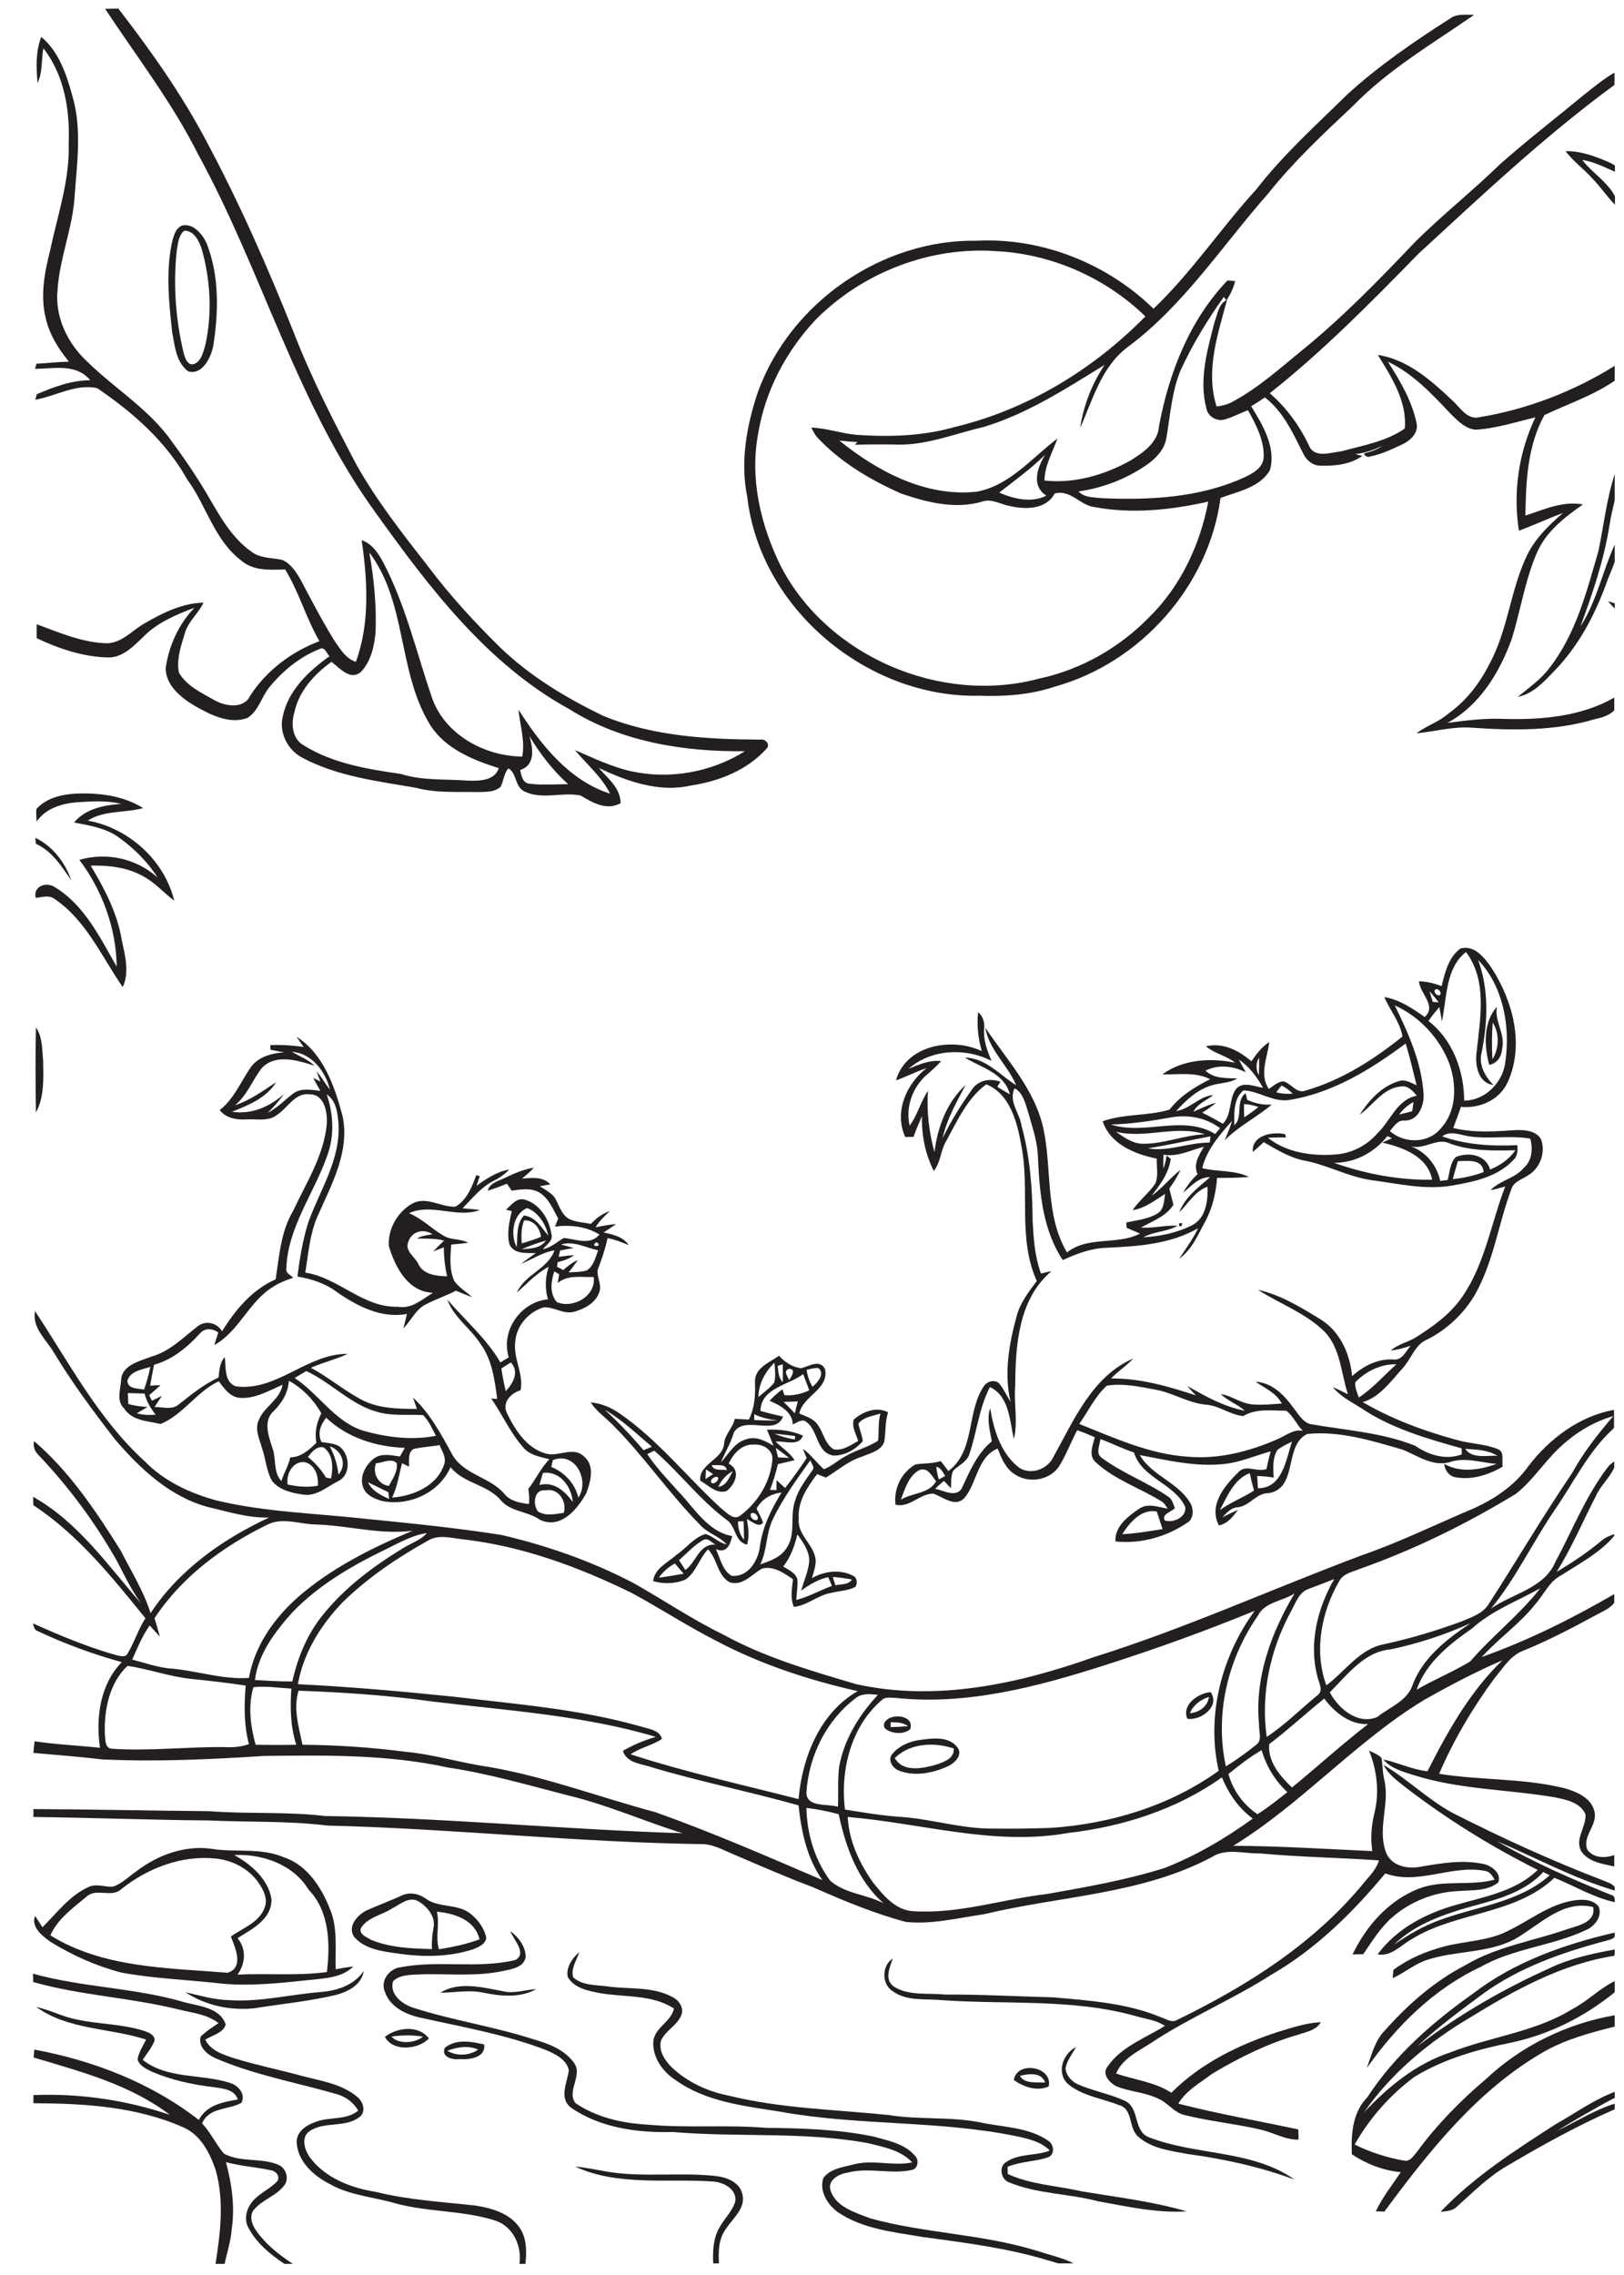 <?xml version="1.0" encoding="utf-8"?>
<!-- Generator: Adobe Illustrator 21.0.2, SVG Export Plug-In . SVG Version: 6.00 Build 0)  -->
<svg version="1.2" baseProfile="tiny" id="Layer_1" xmlns="http://www.w3.org/2000/svg" xmlns:xlink="http://www.w3.org/1999/xlink"
	 x="0px" y="0px" viewBox="0 0 700 980" overflow="scroll" xml:space="preserve">
<path fill="none" d="M570.8,731.7c-8,6.4-15.6,13.4-23.7,19.6c-0.7,7.5,4.7,13.9,9.8,18.7c11-9,21.5-18.6,32.8-27.4
	C581.8,743,575.3,737.7,570.8,731.7z"/>
<path fill="none" d="M653.5,643.5c-21.2,12.8-43.5,23.8-66.9,32.2c-3.3,1.4-7.6,2-9.3,5.5c-7.7,13.3-10.9,30-5.5,44.8
	c8.1-6.1,14.3-15.7,24.8-17.7c11.5-2.5,22.8-5.9,33.9-10c4.2-1.8,8.9-3.3,11.4-7.5c12-18.7,23.3-37.9,35.8-56.2
	c4.8-9,11.2-16.9,17.8-24.6c-9.1,2.6-17.3,7.8-23.9,14.5C665.2,630.5,660.4,638.1,653.5,643.5z"/>
<path fill="none" d="M610.6,728c7.5-4.4,15.7-7.7,23.1-12.2c9.5-11.1,21.2-20.1,30.2-31.5c-10,5.5-20.9,9.6-29.5,17.3
	C624.7,708.4,614.7,716.2,610.6,728z"/>
<path fill="none" d="M633.9,699.1c-11,5-22.7,8.8-34.5,11.3c-11.4,1.1-18.7,11-26.2,18.5c3.7,7.1,12.2,14.2,20.5,10.6
	c5.5-4.4,13.4-7,15.5-14.4C613.8,713.6,623.9,705.8,633.9,699.1z"/>
<path fill="none" d="M529.5,764.1c1.9,7.1,6.4,13.3,12.5,17.3c4.6-2.8,8.7-6.2,12.9-9.5c-5.3-5-9.1-11.2-11.1-18.1
	C538.7,756.8,534,760.4,529.5,764.1z"/>
<path fill="none" d="M681.2,269.9c7-10.8,9.5-23.7,14.8-35.3v-19.1c-0.8,3.5-1.7,7-2.2,10.5C691.3,241.1,686.4,255.6,681.2,269.9z"
	/>
<path fill="none" d="M526.6,765.5c-19.4,14-42.8,21.3-66.4,24c-31.8,5.6-63.3-4.4-94.9-6.9c0.6,10.3,5,19.9,10.9,28.2
	c4.5,5.6,9.8,12.2,17.7,12.4c19.3,1.2,38-5.2,57.1-7.4c17.1-3,34.2-6,50.8-11.2c13.6-5.3,26.3-12.8,38-21.4
	C533.8,778.8,529.3,772.5,526.6,765.5z"/>
<path fill="none" d="M125.6,727.4c-5.4-0.3-10.9-1.2-16.4-0.6c-2.3,8.2-1.3,16.7,1,24.8c5.8,0.1,11.7,0.1,17.5,0
	C125.3,743.8,125,735.5,125.6,727.4z"/>
<path fill="none" d="M281.4,761.5c-4.5-1.6-11.3-1.8-12.8-7.2c4.5-2.5,9.2-4.5,14.2-6c-31.2-9.3-63.8-11.4-96-15.2
	c-19.2-2.7-38.6-4-58-4.7c-2.4,7.7,0.1,15.7,1.7,23.3c14.8,0.2,29.6,1.2,44.3,3c12.1,1.2,23.7,4.9,35.8,6.5
	c24.6,4.2,47.9,13.1,71.9,19.5c24.5,8.7,48.4,19,72.2,29.4c-6.7-9.4-9.1-20.9-10.3-32.2C323.5,771.9,302.2,767.7,281.4,761.5z"/>
<path fill="none" d="M361.5,781.5c-4.6-1.2-9.2-2.2-13.9-2.7c0.2,11.1,3.6,22.4,10.2,31.3c6.4,5.6,15.6,5.9,23.1,9.8
	C369.7,810.2,364.5,795.6,361.5,781.5z"/>
<path fill="none" d="M451,213.5c-6.5-4.3-3.9-12.2-0.5-17.6c-6.2,6-13.1,11-19.8,16.3C436.9,215,444.7,216.8,451,213.5z"/>
<path fill="none" d="M235.3,534.4c-3.5,1-7,2.3-10.4,3.7C228.6,537.9,232.9,537.8,235.3,534.4z"/>
<path fill="none" d="M236.3,532.3c-0.9-4.9-4.3-10.1-9.1-11.8c-6.2,2.6-7.3,11.3-4.5,16.9c0.5-4.6-0.3-9.9,3.1-13.6
	C231,524.2,233.2,528.8,236.3,532.3z"/>
<path fill="none" d="M233.3,532.7c-0.5-3.8-3.2-7.3-7.3-7.1c-1.3,3.1-1.3,6.5-1,9.8C227.8,534.8,230.6,533.8,233.3,532.7z"/>
<path fill="none" d="M106,726.2c-7.9-1.2-15.8-2.1-23.7-2.9c-9.3-1-18.1-4.2-27.2-5.6c-7.9,7.3-10.2,19.1-9.8,29.5
	c0.2,2.2-0.1,6.1,3,6.2c16.3,1.1,32.5-0.9,48.8-0.7c3.5,0.1,7-0.2,10.4-1.3C105.1,743.2,105.3,734.6,106,726.2z"/>
<path fill="none" d="M696,84.6V73.9c-4.6-2-9.1-4.4-14.1-5.1C686,74.3,693,78.5,696,84.6z"/>
<path fill="none" d="M472.2,218.5c-6.5-0.6-10.6-7.9-17.6-5.9c-3.7,7-12.5,7-19.3,5.4c-4-0.7-7.9-3.3-12-1.9
	c-11.6,3.5-23.8,0.3-34.9-3.5c-13.5-5.9-26.5-13.6-36.5-24.6c-0.9-1.1-1.5-2.5-2.2-3.8c6.6,0.2,12.8,2.4,19.3,3.1
	c14.3,0.9,28.9,0.6,42.7-3.4c31.2-7.5,59.6-24.8,82-47.6c-17.1-16.6-40.4-26.9-64.2-28.1c-28.6-2.2-57.7,9.1-77.8,29.4
	c-12.8,13.5-22,30.7-24.9,49.2c-3.8,19.4,1.1,39.5,9.7,57c20.2,39.1,69.2,60,111.5,48.5c17.8-3.8,34.4-13.2,47.1-26.2
	c13.7-13.3,22.2-31.4,25.8-50C505,219.5,488.3,221.5,472.2,218.5z"/>
<path fill="none" d="M106.7,959.3c-1.9-3.5-0.8-7.9,1.6-10.9c3-3.8,7.8-5.5,11-9.1c1.2-2-0.7-4.3-2.8-4.6c-6.4-1.4-13-1.9-19.4-3.5
	c2.5,9.3,4,19.1,2.5,28.7c-0.5,5.1-2.1,10.1-3.1,15.1h25.7C116.1,970.9,110.2,966.1,106.7,959.3z"/>
<path fill="none" d="M521.1,731c-3.7,1.1-6.8,3.4-8.2,7C516.8,737.7,520.6,735.2,521.1,731z"/>
<path fill="none" d="M600.9,837.7c6.1-4.2,12.5-7.9,19.4-10.5c16-6,34.4-7.5,47.7-19.4c-0.9-0.5-1.9-1-2.8-1.4
	c-8.7,9.5-21.9,12.2-33.8,15.5C620.5,825.3,609.2,829.5,600.9,837.7z"/>
<path fill="none" d="M687.6,695.8c-10,5.5-20.2,10.8-30.9,15.1c-5.5,2.1-8.6,7.4-12.2,11.7c-9.5,12.8-17.7,26.7-24,41.3
	c18,2.9,36.6,1.8,54.4,6.3c5.2,1.5,11.4,4.3,12.6,10.1c1.3,5.8-5.5,10.5-3.1,16.3c2.6,3.7,7.6,3.7,11.6,2.3V690.1
	C694.2,692.8,690.4,694.2,687.6,695.8z"/>
<path fill="none" d="M673.3,678.3c-5.3,2.6-7.6,8.4-11.4,12.6c-6.8,8.5-15.8,14.7-23,22.7c19.9-7.1,38.9-16.5,57.1-27.1v-25.1
	C690,668.7,681.2,673.3,673.3,678.3z"/>
<path fill="none" d="M671.2,676.9c6.7-4,13.3-8.4,19.3-13.4c1.6-1.4,3.5-2.2,5.5-2.8V632c-2,4.4-5.9,7.8-7.9,12.2
	C682.5,655.1,677.7,666.4,671.2,676.9z"/>
<path fill="none" d="M695.5,816.7c0.1,0.3,0.3,0.8,0.5,1.2v-3.5c-17.6-5.2-34-14.1-50.8-21.3C661.2,802.4,678.3,809.8,695.5,816.7z"
	/>
<path fill="none" d="M670.4,650.2c-9.5,13.9-16.6,29.4-27.4,42.4c9.3-6.5,22.8-8.6,27.7-20c7.3-13.6,13-28.2,22.4-40.6
	c0.8-1.1,1.8-1.9,3-2.7v-14.6c-0.2,0.2-0.4,0.5-0.6,0.7C684.8,625.3,678.5,638.5,670.4,650.2z"/>
<path fill="none" d="M609.6,894.6c-10.5,7.7-19.3,17.8-25.7,29.1c6.6,3.4,13.8,5.7,21.1,6.9c2.7,0.8,4.3-2,5.8-3.8
	c8.6-11.6,18.7-22,29.7-31.3c15.2-14.4,34.8-23.9,55.5-27.5v-10c-12.9,10.6-28.2,18.2-44.6,21.7
	C636.9,882.7,622.4,886.8,609.6,894.6z"/>
<path fill="none" d="M696,906.1v-2.5c-8.5,4.4-16.7,9.3-24.9,14.2C679.4,913.9,687.2,908.8,696,906.1z"/>
<path fill="none" d="M633.8,868.9c-17.8,10.4-34.1,23.9-45.9,41c10.5-11.1,22.6-21.1,37.3-25.9c17.2-6.8,36.3-8.7,52.3-18.5
	c6.6-3.4,11.9-8.9,18.5-12.2v-11.7c-0.1,0.3-0.1,0.6-0.2,0.9C673.3,845.9,652.9,857.1,633.8,868.9z"/>
<path fill="none" d="M691.2,836.3c-18.1,4.9-36.2,11.3-51.6,22.3c-9.9,7.3-19.8,14.6-28.8,23c17.6-13.5,37-24.7,57.2-33.8
	c8.8-4.2,18.4-6.3,28-8v-5.4C694.9,835.6,692.7,835.8,691.2,836.3z"/>
<path fill="none" d="M528.4,761c4.6-2.8,9-6,13.2-9.4c2.6-2.1,1-5.8,1.1-8.6c-2-20,5.2-39.6,15.3-56.5c-5.2,3.4-12.9,3.5-15.8,9.7
	C529.2,714.8,523.5,738.6,528.4,761z"/>
<path fill="none" d="M364.4,779.5c8.1,1.3,16.3,2.7,24.6,3.2c13.1,1,25.9,5.1,39.1,5c8.3,0.1,16.6,0,25-0.3
	c25.7-1.6,51.3-9.5,72.4-24.6c-5.4-23.9,1.2-49.4,15.5-68.9c-21,8.6-42.3,16.3-63.9,23.2c-29.3,9.4-59.9,17.5-90.9,14.3
	c-1.7,0-3.7-0.5-5.2,0.5C367.1,743.2,362.3,762.4,364.4,779.5z M521.8,728.9c4.3,6-4.1,12.4-10,11.5
	C509.2,734.3,516.4,729.4,521.8,728.9z M412.6,752.5c2.6,3.3-1,6.8-3.9,8.2c-6.5,3.1-14.4,4.6-21.3,1.9c-2.6-1-4.9-4.5-2.9-7
	c2.6-3.3,6.8-5.1,10.8-6C401,748.8,408.6,747.4,412.6,752.5z M384.6,739.7c3.4-1.1,9.5,0.5,7.7,5.2c-2.7,2.3-7.5,2-10.3,0.1
	C379.4,743,382.3,740.1,384.6,739.7z"/>
<path fill="none" d="M128.4,725.4c22.5,1.1,44.9,3.1,67.3,5.4c26.8,3.2,54,5.3,80.1,12.7c3.3,1.1,8.6,1.5,9.5,5.5
	c-4.2,2.7-9.3,3.7-13.5,6.6c23.7,7.8,48.2,13.1,72.4,19.3c1.6-17.9,9.2-37.2,25.5-46.5c-21.1-4.8-42-11.6-61.2-21.8
	c-12.4-6.3-24.1-14-36.4-20.6c-22.9-11.1-47.1-20-72.5-23c-5-0.5-10.6-2.3-15.3,0.5c-13.1,7.4-25.7,15.8-36.5,26.3
	C138.3,699.7,130.8,711.8,128.4,725.4z"/>
<path fill="none" d="M347.6,772.1c-0.2,6.6,9.2,4.8,13.6,6.2c0.2-5.7-0.2-11.5,0.5-17.2c2.1-11.8,8.6-22.3,16.7-31
	c-3.3-0.4-7.1-0.8-9.7,1.7C356.1,741.3,348.6,756.5,347.6,772.1z"/>
<path fill="none" d="M125.8,694.8c-7.3,8.2-14.5,17.7-15.9,28.9c5.4,0.3,10.7,0.7,16.1,0.6c2.3-10.2,6.3-20.1,12.9-28.3
	c9.5-12,22-21.3,35-29.2c3.4-2.1,7.4-3.4,10.1-6.5c-6.4,0.9-12,4.2-17.7,7C151.6,674.5,137.1,682.9,125.8,694.8z"/>
<path fill="none" d="M383.9,741.9c0,0.5,0,1.6,0,2.1c2.5-0.1,5-0.2,7.5-0.4C389.3,741.9,386.5,741.9,383.9,741.9z"/>
<path fill="none" d="M257.1,535.1C253.6,537.3,260.5,537.3,257.1,535.1L257.1,535.1z"/>
<path fill="none" d="M546,748.2c7.8-5,14.4-11.8,21.6-17.7c3.3-2,0.8-5.7,0.2-8.5c-3.6-14.2,0.2-29.3,7.3-41.8
	c-3.6,1.5-7.3,2.8-10.9,4.2c-4.6,1.5-5.9,6.7-8.2,10.4C547.3,711,543.4,729.8,546,748.2z"/>
<path fill="none" d="M107.3,722.8c2.4-13.7,10.8-25.5,20.9-34.6c14.5-12.8,31.9-21.4,49.6-28.8c-14,1.8-27.8-2.3-41.7-2.7
	c-6.8-0.2-14.1-3.3-20.7,0C96.3,666,78.4,679,66.6,697c0.8,2.6,1.5,5.3,2.3,7.9c-1.5-1.6-2.9-3.2-4.4-4.8c-3.1,4.6-5.3,9.6-7.5,14.7
	c5.2,1.4,10.4,3.2,15.9,3.8C84.4,719.5,95.6,723.6,107.3,722.8z"/>
<path fill="none" d="M403.5,760.2c3.3-1.2,8-2.6,7.7-7c-8.3-2.9-18.8-2.5-25.4,4.1C389.2,763.7,397.8,761.9,403.5,760.2z"/>
<path fill="none" d="M514.4,479c3.2-1.4,6.4-2.9,9.8-3.9c-1.8,1.6-3.9,3-6,4.3c3,1.4,6,3.1,8.9,4.8c3.9-4,2.5-10.2,5.4-14.6
	c2.8-3.9,8.1-1.5,11.9-0.9c-2.6-4.7-5.9-9.2-10.4-12.2c1,1.8,2,3.6,3,5.5c-5.5-2.7-11.8-3.5-17.4-0.7c3.7,3.6,8.9,3.2,13.7,3.4
	c-3.3,1.9-7.3,1.8-10.9,2.9c-6.3,1.8-11.2,6.4-15.4,11.2c6-0.8,9.9-6.4,16-6.9C520.1,474.1,516.2,475.5,514.4,479z"/>
<path fill="none" d="M304.3,633c0,1.4-0.1,2.8-0.2,4.3c1-0.8,2.1-1.6,3.3-2.2C306.3,634.3,305.3,633.6,304.3,633z"/>
<path fill="none" d="M313.3,633.3c-0.6-3-4.3-1.9-6.5-2.2C307.7,633.9,311.2,632.8,313.3,633.3z"/>
<path fill="none" d="M536.2,475.6c0,1.9,0.1,3.8,0.1,5.7c2.1-1.3,4.1-2.8,6.1-4.4C540.4,476.1,538.3,475.7,536.2,475.6z"/>
<path fill="none" d="M308.4,636.2c-1,0.3-2.4,1.4-1.8,2.5C308.2,640.1,311.3,635.8,308.4,636.2z"/>
<path fill="none" d="M325.1,609.2c0,0.6,0,1.9-0.1,2.5c3.4,0.2,6.9,0.2,10.3,0.2C331.8,611.5,328.3,610.8,325.1,609.2z"/>
<path fill="none" d="M284,679.6c3.6-0.4,7.2-1,10.8-1.7c-1.3-1.4-2.6-2.9-3.8-4.4C288.2,675,285.8,677,284,679.6z"/>
<path fill="none" d="M260.7,607.3c5.9,5.4,11.5,11.3,16.6,17.5c1.2-0.5,2.4-1,3.6-1.5C274.4,617.8,268.2,611.7,260.7,607.3z"/>
<path fill="none" d="M445.7,526c0.5,7.7,0.9,15.5,3.6,22.7c1.5-0.3,3-0.6,4.5-1c-14.3,12-15.5,31.9-15.6,49.2
	c-0.6,7.7,1.3,15.5-0.6,23.1c-1.8-7.9-1.9-18.4-10.3-22.4c-4.6,9-5.6,19.2-8.8,28.7c-1,3.5-4.7,4.9-7,7.3c-1.2,2.3-0.8,5-1,7.6
	c-1-1.1-2-2.2-3-3.2c-1.3,1.1-2.6,2.2-3.8,3.4c3.7,0.7,9.6,4.1,11.7-0.7c3.3-7.1,6.5-14.6,12.7-19.7c-0.8-4.7-2.3-9.6-0.7-14.3
	c1.5,9.2,4.4,18.9,11.8,25.1c4.9,4,12.8,1.5,15.4-4c8.7-15.8,16.8-34.9,34.5-42.5c-3,3.1-6.6,5.5-9.6,8.6
	c12.6-0.1,24.7,3.4,36.6,7.3c-1.3-1.4-2.6-2.8-3.8-4.1c7.9,4.4,15.9,9,24.9,10.7c-3.2-2.8-7.4-4.2-10.4-7.2c4.9,0.9,9,4.4,14.1,4.5
	c4.1,0.3,8.1-0.1,12.2-0.4c-2.4-4.6-7.3-6.6-11.3-9.4c7,0.4,12.3,5.7,16.2,11.1c2.1,2.6,3.8,5.9,7.1,7.1c15.2,2.7,31,3.6,45.5,9.4
	c5.9,4,13.1,6.2,20.1,3.7c-0.1-0.9-0.1-1.7-0.1-2.6c-15-4.2-30.4-8.6-43.4-17.4c-4.3-2.6-8.9-4.9-12.1-9c2.2,1,4.4,2.1,6.5,3.1
	c-3-9-3.1-19.6-10-26.9c-8.2-8.1-19.3-11.9-28.8-18.1c9.8,2.2,18.6,7.6,27.1,12.8c8.4,5.3,12.6,14.8,13.5,24.4
	c4.8-4.3,10.9-7.5,17.5-7.2c3.9,0.7,5.6-3.4,7.7-5.9c-2.8,1-5.6,1.8-8.5,2.1c3.1-2.9,7.5-3.6,11.1-5.9c7.4-4.7,14.7-10,19.7-17.3
	c9.8-14.2,12.4-31.7,18.5-47.5c-2.1,0.6-4.2,1.1-6.3,1.6c4-4.3,10.5-5,14.3-9.6c3.6-3.2,4-8.3,2.8-12.6c-8.5-1.6-17.1,0.1-25.6-0.9
	c-4.1-0.4-8.6-2.9-12.4-0.1c10.4,3.7,21.5,4.3,32.4,3.8c0.1,2.2,0.2,4.7-1.6,6.3c-6.6,7.2-16.6,9.4-25.9,11
	c-11.8,2.2-23.6-0.7-35.2-2.2c-10.5-1.5-19.8-7-30.3-8.7c-5.9-1.5-11.1-4.7-16.3-7.7c-1.5,1.4-3.1,2.9-4.7,4.2
	c-0.6-7.2,8.5-8.9,14-7.6c0.1,0.4,0.3,1.1,0.3,1.4c-2.6-0.1-5.2-0.1-7.8,0.1c8.1,6.5,19.2,8,29.3,7.2c7-0.5,13.6-3.9,18.1-9.3
	c5.6-5.4,8.3-14.4,16.8-16c-1.7-2-3.8-4.4-6.7-4c-7.8,0.6-12.1,8-17.9,12.2c4-6.3,9.5-12.3,16.9-14.5c2.7-0.9,5.2,0.8,7.6,1.8
	c-1.5-6-2.9-12.1-4.7-18c-14.9,11.1-31.4,21.2-50,24.3c-7.1,1.2-13.1-3.8-19.9-4.1c-4.4,3.5-4,9.9-4,15c4-3.2,0.3-10.3,4.9-13.8
	c0.2,1,0.5,2,0.7,2.9c3.3,1.5,6.9,2.3,10.6,2c-6.5,5.5-14.3,9.2-20.3,15.4c1.1-2.8,2.2-5.5,3.2-8.4c-5.3,6-11,12.6-12.9,20.4
	c6.6,1.7,13.8,0.7,20.1,3.8c-4.6,0.4-9.2,0.4-13.7,0.4c-0.5,6.4-1.9,12.7-4.9,18.4c-3.2,5.8-5.8,12.5-11.4,16.4
	c2.8-4.3,5.9-8.4,8.1-13.1c-12,6.9-26,7.8-39.5,8.4c-6.6,0.2-12.8,2.6-18.8,5.3c-8.6-12.9-10-28.8-10.7-43.9
	c-0.1-7.2-2.6-13.9-4.5-20.7c-1.2-3.5-2.1-7.6-5.6-9.4c-2.7,5.9,2.3,10.8,3.6,16.2C444.6,498.3,445.6,512.2,445.7,526z"/>
<path fill="none" d="M326.5,654.6c0.9-1.4-1.4-3.7-2.8-2.6C322.9,653.5,325.1,655.5,326.5,654.6z"/>
<path fill="none" d="M320.5,655.3c-0.6,0-1.8,0.1-2.4,0.1c0.1,2.9,0.8,5.7,2.6,7.9C320.8,660.6,320.6,658,320.5,655.3z"/>
<path fill="none" d="M309.7,640.5c3.5-0.4,4.7-4.1,6.3-6.8C313.1,635.2,310.9,637.6,309.7,640.5z"/>
<path fill="none" d="M598,489.4c-5.6,6.9-14,11.6-23,11.5c13.5,4.8,27.9,7.5,42.3,7.3c-1.9-10.1-12.6-14-21.4-16
	c1.4-0.7,2.8-1.3,4.2-1.9C599.4,490,598.7,489.7,598,489.4z"/>
<path fill="none" d="M303.3,663.3c-4.1,2.2-7.2,5.7-10.6,8.8c0.9,1.4,1.8,2.8,2.7,4.2c4.8-3.3,5.8-11.5,13-10.9
	C306.8,664.6,305.3,662.4,303.3,663.3z"/>
<path fill="none" d="M628.4,500.2c-0.7,2.6-1.5,5.1-2.2,7.7c4.5-0.4,9-1.4,13.3-3C639.1,499.1,632.5,500.1,628.4,500.2z"/>
<path fill="none" d="M609.3,474.7c-2.5,1.2-4.5,3.1-6.2,5.4c1.9-0.4,3.7-0.9,5.6-1.3C608.9,477.4,609.1,476,609.3,474.7z"/>
<path fill="none" d="M605.3,482.6c-3-0.2-4.5,2.6-6.2,4.5c6,5.6,16.7,5.6,21.9-1.1c7-7.5,6.9-18.8,3.7-28c-4.2-11-12.8-20.2-23.5-25
	c5.9,12,11.6,24.5,12.4,37.9C613.9,476,611.3,482.9,605.3,482.6z"/>
<path fill="none" d="M642.2,503.7c4.3-1.7,8.2-4.4,10.9-8.3c-9.4,0.2-19,0.4-28-2.8c-5.7-3.1-11.1,2.7-17.1,1.1
	c6.6,2.4,11.3,8.1,12.7,14.9c1.1-0.2,2.2-0.3,3.2-0.4c1-3.3,1-7.4,3.5-9.9C633,496.2,640.4,497.3,642.2,503.7z"/>
<path fill="none" d="M521.8,489.5c-9,1.7-17.9,3.6-27,5.2c9.1,1.5,17.6-2.6,26.6-2.5C521.5,491.3,521.6,490.4,521.8,489.5z"/>
<path fill="none" d="M507.5,528c-4.5,2.8-10.2,2.4-14.8,5c7.2-0.4,14.5-2,21-5.2c6-3.1,6.9-10.6,6.7-16.6c-5.5,1.9-8.2,7.3-12.2,11
	c2.5-6.6,8.1-10.8,13.3-15.1c-5-0.1-8.2,3.8-11.6,6.7c1.6-3,3.8-5.7,6.2-8c-2-4.3,0.6-8.2,2.7-11.8c-5.8,1.4-11.3,4.5-17.4,3.4
	c-0.1,2-0.1,4-0.1,6c0.8-1.8,1.2-3.6,1.4-5.6c0.6,0.4,1.3,0.9,1.8,1.4c-0.6,6.1-4.6,11.1-8.2,15.9c4.6-3.2,8.1-7.8,12.5-11.2
	c-1.4,2.9-3,5.6-4.9,8.1c0.5,2.3,1.1,4.6,1.8,7c-3.3,5.1-9.1,7-14,9.8C497,529.2,502.2,527.8,507.5,528z M508.2,527.1
	C511.2,525.7,508.3,530.5,508.2,527.1L508.2,527.1z"/>
<path fill="none" d="M481,487.5c3.5,2.5,7.4,5.3,11.9,5.2c9,0,17.4-3.8,26.3-4.1C506.7,484.5,493.7,490.7,481,487.5z"/>
<path fill="none" d="M557.3,471c-1.4-1.4-3.1-2.5-4.8-3.5c-0.6,0.7-1.7,2.2-2.3,2.9C552.4,471.1,554.9,471.2,557.3,471z"/>
<path fill="none" d="M523.8,488.5c0.7-0.8,1.4-1.7,2.1-2.5c-6.1-4.6-14-6-21.4-4.6c-8.5,1.5-17.1,2.8-25.7,3
	C493.6,489.2,509.8,480,523.8,488.5z"/>
<path fill="none" d="M542.7,455.6c-1.6,2.4-1.4,5.1-0.1,7.6C542.8,460.7,542.8,458.1,542.7,455.6z"/>
<path fill="none" d="M342.7,618.5c-3-0.3-6-0.7-8.9-1c2.8,1.3,5.8,2,8.8,2.4C342.6,619.6,342.7,618.9,342.7,618.5z"/>
<path fill="none" d="M206.1,882.9c-4.3-1.9-9-1.1-13.3,0.5C196.9,885.8,202.3,885.6,206.1,882.9z"/>
<path fill="none" d="M116.9,818c0.3,8.7-8.3,12.9-14.6,16.9c3.9,4.7,3.4,10.9,0,15.7c12.9-0.6,25.8,0.6,38.5-1.1
	c1.5-12.1,1.1-26.2-7.9-35.5c-6.5-10.9-19.9-15.5-32-14.9C108.2,803.2,115.6,809.4,116.9,818z"/>
<path fill="none" d="M182.3,877.3c-4.5-0.7-9-0.7-13.5,0C171.6,880.7,179.1,880.2,182.3,877.3z"/>
<path fill="none" d="M127,306.9c-1.5,4.9-1,11.4,3.9,14.2c12.6,7.9,27.6,10.3,42,12.4c9.5,2.9,19.4,2.1,29.2,2.9
	c4.8,0.1,11.2,0,13-5.4c-11.1-3.4-23-8.2-29.5-18.5c-14.2-22.8-9.9-52.6-26.3-74.4c1.9,11.3,3.1,22.7,2.7,34.1
	c-0.5,6.1-2,12.9-6.4,17.4c-4.5,3.8-9.1-1.7-12.5-4.3C135.6,290.5,129,297.7,127,306.9z"/>
<path fill="none" d="M83.8,156.9c3.3-1.4,3.9-5.5,4.9-8.6c2.9-13.5,2.2-27.9-1.7-41.1c-1.1-3.3-3.4-7.9-7.5-7.7
	c-2.6,2-2.7,5.5-3.2,8.5c-1.6,14.7-0.5,29.7,2.9,44C79.8,154.1,80.8,157.8,83.8,156.9z"/>
<path fill="none" d="M99.4,834c5.1-3.7,12.1-5.9,14.5-12.3c1.6-3.6-0.3-7.5-2.3-10.5c-4.2-6.3-11.4-10.1-18.8-10.8
	c-14.6-1.5-29.1,4.1-40.4,13c-4.4,4.3-11-0.6-15.4,3.6c-5.7,4.8-12.3,9.5-15.4,16.5c22.8,14.2,50.5,14,76.3,15.9
	C105.2,847.5,101.4,838.8,99.4,834z"/>
<path fill="none" d="M228.2,337.7c5.5,0.7,11.1,0.1,16.7,0.2c-6.6-6-12-13.1-16.7-20.7c1.6,5.3,2.6,12.5-4,14.6
	C224.7,334.1,225.3,337.3,228.2,337.7z"/>
<path fill="none" d="M450.5,897.1c-1.6-4.6-7.2-3.8-10.9-2.9C441.8,897.9,446.9,896.8,450.5,897.1z"/>
<path fill="none" d="M180.1,819c-4-2.1-7.7,1.4-11.1,3.2c-4.4,2.9-10.4,3.7-13.4,8.4c-1.1,2.8,2.7,4,4.5,5.2
	c8.2,3.4,17.3,3.7,26.1,3.9c-0.2-3,0-6,0.6-8.9C188,825.8,184.2,821.2,180.1,819z"/>
<path fill="none" d="M188.4,823.5c1.3,5.4-0.7,10.9,0.9,16.2c5.9-1.1,11.9-2.2,17.5-4.3C204.8,827,196,824.2,188.4,823.5z"/>
<path fill="none" d="M337.6,674.7c2.3,1.5,5.4,2.7,6.1,5.6c0.2,3-0.3,5.9-0.5,8.8c5.4-1.2,10.2-4.2,15.4-6c-0.5-1.3-1.1-2.5-1.6-3.8
	c-4.4,0.9-8.2,3.3-11.7,5.8c1.2-4.1,3-8.1,3.5-12.4c0.2-4.5-2.6-8.4-5.1-12C342.5,665.8,340.9,670.7,337.6,674.7z"/>
<path fill="none" d="M328,607.8c3.2,0.8,6.4,1.7,9.7,2.4c-3.3,8.7-16.6-0.7-21.2,6.9c-1.3,4.5-3.8,8.5-5.6,12.9
	c3.4-3.7,6-8.9,11.3-10.1c4.1-1.3,8,0.9,11.4,2.9c-0.9-2.3-1.9-4.6-2.8-6.9c5.3-0.3,10.6,0.4,15.5,2.5c-1.8,4.8-7.9,2.1-11.8,2.6
	c2.7,2.6,6.1,4.8,8.2,8c-2.4,0.6-4.8,1.2-7.2,1.7c-0.9,3.8-2,7.5-3.4,11.1c0.7,0,2.1,0.1,2.8,0.1c0-1.4,0-2.9,0-4.3
	c1.2,1.1,2.5,2.3,3.7,3.4c3.3-4.2,6.4-8.4,9.3-12.9c-0.5-1.3-1.1-2.7-1.6-4c3.4,2.5,5.9,6,9,8.8c3.7-1.3,6.5-4.1,9.9-5.9
	c4.3-2.5,9.3-3.6,13.5-6.4c0.4-3.9-0.1-7.9,1-11.7c-3.3,1.1-7.3,1.5-9.5,4.4c0.4,2.5,1.5,4.9,1.9,7.5c-3.2,3.6-7.9,6.4-12.8,6.2
	c-7.6-1.3-6.2-11.8-12.4-15c-1.8-0.4-3.4,1-5,1.6c-0.1-5.5-5.6-8.3-10-10.2c1.7-1.8,3.5-3.4,5.5-4.9c0.2,0.6,0.7,1.9,0.9,2.5
	c3.7,0.3,7.3-0.5,10.7-2.1c-0.9-2.3-1.8-4.6-2.6-7C340,596.7,327.9,597.9,328,607.8z"/>
<path fill="none" d="M249.1,542.8c-1.2,1.8-2.6,3.6-4,5.3c2.6-0.2,5.4,0,7.9-0.9c2.9-1.9,3.6-5.5,4.8-8.6c-5.3-1.1-10.6-4.1-16-2.5
	c1.8,0.5,3.6,1,5.5,1.5c-2,0.4-3.9,0.7-5.9,1.1c-0.2,0.9-0.4,1.8-0.6,2.7c2.2-0.3,4.5-0.6,6.7-0.7c-2.2,1.5-4.6,2.3-7.1,3
	c-0.1,0.5-0.2,1.5-0.3,2c0.9,0.5,1.8,0.9,2.7,1.4C244.7,545.4,246.7,543.8,249.1,542.8z"/>
<path fill="none" d="M332.9,654.8c-2.8,6.1-2.3,13.1-5.3,19.2c4.2-1.5,8.8-3,11.3-7c4.2-6.3,1.2-14.3,3.9-21
	c1.4-4.8,4.6-8.6,7.3-12.6c1.2-1.4-0.5-2.8-1-4.2C343.4,637.4,337.3,645.7,332.9,654.8z"/>
<path fill="none" d="M326.1,649.9c1,2,2.1,3.9,2.8,6c-1.8,2.6-4.9-0.7-7-1.5c0.6,3.6,1.2,7.4,0.1,11c-5.5-1.2-4.8-7.9-8.8-10.7
	c-11.6-8.6-20.3-20.3-31.2-29.8c-1,0.5-2,1-3,1.5c3.9,5.8,8.8,10.8,13.4,16.1c6.9,7.2,12.7,17.3,23.2,19.2c-0.9,3.7-2.5,7.6-7,5.6
	c1.8,4,2.8,9.1,6.7,11.5c7.3,0.8,11.7-6.7,12.4-13c1.2-8.3,5-15.7,9.3-22.8C332.4,643.5,328.3,645.8,326.1,649.9z"/>
<path fill="none" d="M333.7,595.6c0.8-2.8,0.3-5.8,0.2-8.7c-4,4-6.8,9.1-6.9,14.8C329.3,599.8,331.8,598,333.7,595.6z"/>
<path fill="none" d="M367.2,680.4c-2.8-0.5-5.5-0.8-8.3-1.2c0.4,1.2,0.8,2.4,1.1,3.6C362.5,682.3,365.7,682.8,367.2,680.4z"/>
<path fill="none" d="M342.6,608.8c0.4-1.7,0.9-3.4,1.3-5.1c-2,0.1-4.1,0.2-6.1,0.3C339.4,605.5,341,607.2,342.6,608.8z"/>
<path fill="none" d="M339.9,589.7c-2.4,1-0.4,3.2,0.2,4.8C341.2,593,343.4,589.5,339.9,589.7z"/>
<path fill="none" d="M337.4,587.7c-0.6,0.2-1.7,0.5-2.3,0.7c0.3,2.4,0.4,5.2,2.2,7C337.5,592.9,337.4,590.3,337.4,587.7z"/>
<path fill="none" d="M340.1,628c-1.9-1.4-3.8-2.8-5.7-4.3c0.3,1.3,0.7,2.7,1,4.1C336.9,627.9,338.5,627.9,340.1,628z"/>
<path fill="none" d="M630.9,474.2c9.3,0,17-8.1,17.8-17.1c2.1-15-1-32.3-11.8-43.5c4.7,12.7,4.2,26.5,1.6,39.6
	c-1.5,5.6,1.4,10.4,5,14.3c-6.8-1-7.9-8.8-7.2-14.4c1.5-14.2,4.7-30.5-4.6-42.9c-8.9,6.9-8.2,19.8-10.4,29.9
	c-0.4-2.1-0.7-4.1-1.1-6.2c-1.7,2-3.4,4-4.9,6.1C625.9,447.8,630.9,461.4,630.9,474.2z M642,458.6c-2.3-8.1-2.6-18.4,3.3-25
	c-1.1,6.2,3.6,11.7,2.3,17.9C647.3,454.9,645.5,458.1,642,458.6z"/>
<path fill="none" d="M352.7,589.3c-1.7-0.1-3.3,0.5-5,0.8c0.3,2.6,1.2,5,2.5,7.3C352.3,595.5,355.7,591.7,352.7,589.3z"/>
<path fill="none" d="M234,634.5c-0.4,1.8-0.9,3.5-1.5,5.2c6.3-1.8,11,2.7,14.4,7.3C246.2,640.4,241.4,633.5,234,634.5z"/>
<path fill="none" d="M220.2,586.9c-1.3,0.8-2.7,1.7-4,2.5c0.5,3.3,1.1,6.6,1.9,9.8C221.1,595.8,224,591,220.2,586.9z"/>
<path fill="none" d="M235,642c-4.9-0.6-5.6,6.2-3.2,9.1c3.4,2.1,7.5,1.2,11.1,0.6C244.5,646.7,240.6,640.8,235,642z"/>
<path fill="none" d="M158.6,638.5c1.8,3.8,5.5,5.6,9.1,7.1c-0.1-1-0.2-1.9-0.3-2.9C164.5,641.5,161.6,640,158.6,638.5z"/>
<path fill="none" d="M178.3,624.1c-2.5,1.7-1.8,5-1.9,7.6c-1-0.5-2-1-3-1.5c-1.3,5-2,10.2-4.3,14.8c8.9-0.6,19.2-4.8,22.3-13.9
	c1.4-3-0.8-6-1.8-8.8C185.8,623.1,182,623.2,178.3,624.1z"/>
<path fill="none" d="M396.3,633.3c-4.6,2.5-6.2,8.1-7.9,12.7c4.9-3,12.2-2.5,15.2-7.8C401.8,635.8,399.9,631.7,396.3,633.3z"/>
<path fill="none" d="M645.4,627.1c-4.1-2.6-9.1-2.6-13.8-3C634.4,628.5,640.9,626.8,645.4,627.1z"/>
<path fill="none" d="M238.3,629.1c-0.2,0.7-0.5,2.1-0.7,2.9c5.8,2.4,10.1,7,11.7,13.2C254.3,637.8,247.9,625,238.3,629.1z"/>
<path fill="none" d="M124.4,594.8c-0.3,5.2-2.9,9.6-6.6,13.1c-4.5,4.2-2.1,10.8-0.5,15.8c1.8,4.7,0.1,10.4,3.9,14.3
	c1-3.5,3.1-6.6,3.8-10.2c4.7-0.1,8.1-3.3,11.3-6.3c-0.9-4.4,0.1-8.7,2.1-12.7C135.2,603.1,130.2,598,124.4,594.8z"/>
<path fill="none" d="M55.1,600.1c0.1,1.6,0.2,3.1,0.2,4.7c2.7,0.8,5.5,1.1,8.3,1.3c-1.6,0.9-3.1,1.8-4.6,2.7c2.6,0.8,5.3,0.8,8,0.6
	c-2.2-2.7-3.9-5.8-4.8-9.1C59.9,600.3,57.5,600.2,55.1,600.1z"/>
<path fill="none" d="M142.1,623c2.1,3.8,3.3,7.9,3.8,12.2C149.7,630.9,147.3,624.7,142.1,623z"/>
<path fill="none" d="M167.6,640.1c1.6-3,3.9-6.2,3.4-9.8c-2.3-2.4-6.1,0-8.9,0C160.4,634.5,163,639.5,167.6,640.1z"/>
<path fill="none" d="M132.7,627.6c3.1,2.5,5.7,5.5,7.8,8.9c0.6,0.1,1.7,0.3,2.2,0.4c0.9-4.6,0.9-10.3-3.2-13.4
	C136.5,622.8,134.4,625.5,132.7,627.6z"/>
<path fill="none" d="M130.9,629.8c-4.9-0.2-7.8,5.3-7,9.7c4.3,0.9,8.7,1.3,13,0.5C137.4,635.8,135.7,630.6,130.9,629.8z"/>
<path fill="none" d="M125.8,453.1c3.3,1.9,7,3.3,9.8,6c-7.2-2.2-16.6-5.2-22.7,0.9c-4.1,5.2-6.4,11.8-11.6,16.1
	c6.5-2.2,12-6.3,17.7-9.9c-4.2,6.7-11.9,9.9-19,12.7c8.4,1.3,16.1-2.1,22.3-7.5c-2,2.9-4.5,5.5-6.9,8c4-2.1,7.2-5.4,10.8-8.2
	c3.4-2.7,7.9-1.7,11.9-1.3c-1-1.9-2.1-3.7-3.1-5.6c1,0.5,2,1.1,3.1,1.6c-0.5-1.5-1.1-3-1.6-4.5c2.1,2.5,3.7,5.3,5.7,7.9
	C140.4,461.5,134.3,453.6,125.8,453.1z"/>
<path fill="none" d="M187.9,618.6c-1.7-3.1-3-6.4-5.5-8.9c-6.6-0.4-13.3,0.4-19.8-1.4c-11.6-3.2-19.9-12.6-30.6-17.6
	c-1.6,1-3.3,2-5,3c10.2,6.7,16.8,18.1,28.6,22.4C166,619.1,177.1,620.6,187.9,618.6z"/>
<path fill="none" d="M407.4,635.8c-0.9-1.6-1.7-3.5-3.7-4c0.1,1.9,0.5,3.7,1.1,5.5C405.4,636.9,406.7,636.2,407.4,635.8z"/>
<path fill="none" d="M62.1,598.7c1.1-3.2,2.1-6.5,2.7-9.8c-3.6,1.2-8.8,1.8-9.9,6.2C55.2,598.5,59.5,598,62.1,598.7z"/>
<path fill="none" d="M620.1,431.8c-1.3-1.7-2.6-3.3-3.9-4.9c0.5,1.5,0.9,3.1,1.4,4.6C618.2,431.6,619.5,431.7,620.1,431.8z"/>
<path fill="none" d="M525.8,650.5c4.6-3.3,9.9-5.3,14.6-8.3c-0.6-2.5-1.2-5-1.8-7.5C531.9,637.2,529.1,644.7,525.8,650.5z"/>
<path fill="none" d="M620.7,428.5c0.9-1.2-0.9-3.1-2.1-2.3C617.7,427.4,619.5,429.3,620.7,428.5z"/>
<path fill="none" d="M584.3,595.5c-0.4,2.3,0.8,4.4,1.5,6.6c6-4,10.8-9.5,16.2-14.3C595.2,587.5,588.8,590.7,584.3,595.5z"/>
<path fill="none" d="M255.8,550.1c-5.2,0.2-11.2-1.1-15.5,2.6c0.2-1.3,0.4-2.6,0.6-3.8c-0.5-0.3-1.6-0.9-2.1-1.2
	c-1.4,4.3-2.1,9.5,1.1,13.2C246.9,564,256.9,558.3,255.8,550.1z"/>
<path fill="none" d="M191.3,537.3c-1.5,0.6-3.1,1.2-4.6,1.8c1.6-1.6,3.1-3.1,4.7-4.7c-3.8-1-7.8-0.8-11.7-0.9c2-1.2,4.4-1.4,6.7-1.8
	c-3.8-2.7-8.9-1.3-10.4,3.2c-1.8,4.2,3,6.5,4.4,9.8c2.2,4.4,7.9,5,12.3,5.1C191.8,545.7,191.3,541.5,191.3,537.3z"/>
<path fill="none" d="M549,636.5c-2.3-0.4-4.7-0.6-7.1-0.7c0.1,1.8,0.2,3.5,0.3,5.3c10.6,0,12.1-12.3,14.6-20c-2.1,1.1-4.4,2-6.3,3.6
	C548.3,628.2,548.8,632.5,549,636.5z"/>
<path fill="none" d="M643.4,440.5c-0.5,5.3-0.5,10.6-0.1,15.8C646.3,451.6,646.4,445.1,643.4,440.5z"/>
<path fill="none" d="M554.5,607.6c-6.2,0-13-1.1-18.5,2.3c-5.6-0.5-10.3-4.5-16-4.9c-7.8-0.7-14.4-5.2-22-6.5
	c-6.8-1.3-13.9-2.8-20.8-1.7c-5.1,4.5-8,11-11.9,16.5c15.1,6,30.2,13,46.7,14.1c13.4,1.2,26.8-2.3,39.1-7.7
	c3.5-1.5,6.7-4.2,10.7-3.4C559,613.7,557.5,609.8,554.5,607.6z"/>
<path fill="none" d="M483.7,660.9c5.9-0.3,11.6-1.3,17.4-2.3c-0.8-2.5-1.6-5.1-2.5-7.6C491.9,649.9,487,655.8,483.7,660.9z"/>
<path fill="none" d="M474.3,620c-0.3,2.6-2.3,6.2,0.6,8.1c8.8,6.5,19.4,10.4,28.5,16.6c1.8,1.1,2.4,3.2,3,5.1
	c-1.5,1.6-5.9,2.5-4.3,5.3c3.7,1.1,9.3-1.4,8.8-5.8c-4.6-10.2-18.8-12.4-22-23.4C483.9,624.2,479.2,621.8,474.3,620z"/>
<path fill="#231F20" d="M484.9,905c-6.4-3-13.5-4.2-20-7c-2.9-1.2-5.4-3.9-5.6-7.1c0.6-3.4,2.9-6.1,4.5-9.1
	c-5.7,2.9-8.6,11.1-3.5,15.9c6.2,5.2,14.7,6.2,22,9.1c6.2,1.6,4,9.9,8.3,13.6c5.8,5.2,14,6.1,21.4,7.5c15.6,2.1,31.1,5.5,46,11
	c-18.3-12.9-42.4-10.3-62.7-18.2C488.3,918,491.4,908,484.9,905z"/>
<path fill="#231F20" d="M434.4,936.5c0-1.1-0.1-2.1-0.1-3.1c5.5-2.3,11.6-2.2,17.2-4c3.3-1.1,2.9-5.5,0.4-7.2
	c-8.7-6-19.7-5.8-29.7-8c-12.9-2.5-26.2-1-39.1-3.1c-23.2-2.4-46.8-2.8-69.6-8.5c-8.8-1.8-17.3-5.8-23.9-12c-3-3-5.8-7-4.7-11.5
	c1.9-4.5,7.3-6.7,8.9-11.4c0.9-3.1-1.2-6.1-3.9-7.4c-8.5-4.7-18.6-3.3-27.9-4.6c-5-0.7-10.9-0.3-14.9-3.9c-1.2-3.8,1.5-7.4,2.6-10.9
	c-3,2.6-5.8,6.5-5,10.7c2.8,4.9,8.9,6,14,7c10.6,1.8,22.4,0.5,31.8,6.6c-1.2,5.8-8.1,8-8.9,14c-0.5,6.9,4,13.3,9.7,16.9
	c13.1,9.4,29.8,11.1,45.3,13.6c33.7,6.1,68.3,3.6,101.9,10.6c5,1.1,10.3,2.3,14,6.1c-6.1,2.4-13.3,1.1-18.9,5
	c-3.3,2.1-2.1,7.7,1.6,8.8c12,4.9,25.4,4.7,37.9,8c12.7,2.3,25.5,5.2,38.4,4.4c-14.7-4.3-30-6.1-45.1-8.6
	C455.5,941.5,444.4,941.1,434.4,936.5z"/>
<path fill="#231F20" d="M452,898.8c2-8.6-13.7-11.3-15-2.8C441.4,899.1,447,901,452,898.8z M439.6,894.2c3.7-0.9,9.3-1.7,10.9,2.9
	C446.9,896.8,441.8,897.9,439.6,894.2z"/>
<path fill="#231F20" d="M216.5,857.7c-8.7-1.6-18.7-4.3-26.7,0.7c6,0,12.1-1.3,18.1-0.1c7.6,1.6,16.1,2.5,23.2-1.4
	C226.2,857.1,221.4,859,216.5,857.7z"/>
<path fill="#231F20" d="M110.7,961.3c-1.9-2.6-3.4-6.2-1.5-9.1c3.7-4.8,10.5-6.3,13.8-11.5c1.6-3.1-0.1-7.1-3.3-8.3
	c-7.4-3-16.1-0.8-23.2-4.7c-3.5-4.1-5.7-9.1-9.4-13c3-7.1,11.4-5.7,17-8.9c1.9-3.9-1.6-7.6-5.1-8.6c-12.3-3.9-26.9-1.5-37.5-9.9
	c1.8-2.7,3.9-5.2,5.1-8.2c0.3-2.5-2.4-3.5-4.3-4.2c-11.7-3.8-24.5-2.6-36-6.9c-3.5-1.3-7-2.6-10.7-3.5c13.7,10,31.8,9,47.4,14.1
	c-1.4,2.7-3.1,5.3-3.7,8.4c0.6,2.8,3.6,4.1,5.9,5.3c8.5,3.7,17.7,5.7,27,6.8c3.9,0.6,8.9,0.9,10.3,5.3c-6.4,1.1-13.5,2.4-16.8,8.8
	c-20.6-16-45.5-25.6-70.9-30.3c-0.1,0.9-0.2,2.5-0.3,3.4c20.3,6.1,41.5,11.6,58.7,24.7c-18.9-6.4-38.9-9.3-58.8-8.5
	c0,1.2,0,2.3,0,3.5c21.8,0.1,44.4,1.4,64.6,10.4c7.5,3.2,11.5,11.1,14,18.5c3.7,13.2,2,27-0.1,40.3h3.9c1.1-5,2.7-9.9,3.1-15.1
	c1.4-9.6,0-19.4-2.5-28.7c6.4,1.7,13,2.1,19.4,3.5c2.1,0.3,4,2.5,2.8,4.6c-3.2,3.5-8,5.3-11,9.1c-2.4,3-3.5,7.4-1.6,10.9
	c3.5,6.7,9.3,11.5,15.6,15.7h3.6C120.2,971.2,114.7,966.9,110.7,961.3z"/>
<path fill="#231F20" d="M696,262.2v-2.3c-1-0.3-1.9-0.6-2.9-0.9C694,260.1,695.1,261.1,696,262.2z"/>
<path fill="#231F20" d="M658.7,631.7c-6.1,8.5-15,14.4-24.5,18.5c-15.8,6.7-31.1,14.2-47.3,19.8c-38.5,14.4-76,31.5-115.3,43.8
	c-32.6,11.6-68.1,19.3-102.5,11.7c-19.6-5.8-39.4-11.5-57.4-21.4c-13.4-6.5-25.7-14.9-38.7-22.2c-18-9.4-37.2-16.1-56.9-20.7
	c-19.3-3-38.8-5-58.2-6.9c-21.5-2.4-43.3-2.9-64.4-7.9c-11.5-3.1-22.7-8.3-31.1-16.9c-20-18.2-32.6-42.5-47.3-64.7
	c-1.3,7.3,4.8,12.2,8.1,17.8c7.9,13.1,17.1,25.5,26.5,37.6c10.8,12.6,23.6,24.6,40,29c8.7,2,17.3,4.8,26.3,4.5
	C96,663,77.2,676.2,64.9,694.9c-3-9.6-8.4-18.1-12.9-27c-10.6-16.9-22-34-37.3-47.1c-0.6,2.4,0.4,4.6,2.1,6.2
	c13,13.7,24.3,29,33.6,45.4c3.2,6.2,6.3,12.6,10.4,18.3c-14.3-16.4-27.2-35.1-46.5-45.9c0,1.2,0,2.4,0.1,3.6
	c19.3,12.7,33.9,31,48.3,48.7c-3.1,4.7-4.7,10.2-7.6,15c-0.8,2-3.1,1.3-4.6,1c-12.5-3.5-24.5-8.5-36.3-13.8c0.4,1.2,0.5,2.9,2,3.3
	c11.7,5.5,23.9,10,36.3,13.4c-9.4,9.6-11.3,24.1-9.4,36.9c-9.4-1-18.8-1.4-28.2-2.8c-0.2,1.7-0.4,3.3-0.5,5
	c9.9,0.9,19.7,1.6,29.6,2.8c23.3,1.1,46.7,0,70-1.5c26.4-0.3,53.1-0.7,79.1,5c17.5,2.6,34.6,7.6,51.7,12c16.9,4,32.9,11.2,49.4,16.3
	c-51.4-1.6-102.6-6.7-154-7.4c-16.6-2-33.4-0.8-50.1-2.1c-25.2-0.2-50.5-0.8-75.7-0.9c0,1.1,0,2.3,0,3.4c25.2,0.3,50.5,1.3,75.7,1.5
	c17,0.8,34,0.1,51,2.2c54.1,1.3,107.9,7.3,162,8c4.4,0.2,8.4,2.4,12.4,4.1c11.5,4.9,23,10,34.8,14.4c13.1,5.8,26.3,11.3,40.1,15
	c11.3,1.2,22.5-1.7,33.7-3.3c32.8-7.9,67.9-8.5,98.2-24.6c6.3-4.1,13.9-1.4,20.9-1.6c17,1.6,34.1,1.8,51.2,3
	c-1.1,3.5-3.5,6.2-5.9,8.9c-21.4,26.5-50.8,45.1-81.1,59.8c-2.2,1.4-4.5-0.3-6.7-1c-14.7-6.2-30.8-7.3-46.6-8.7
	c-15.7-0.4-31.3-1.3-47-1.2c-7.3-0.8-15.4,0.7-21.9-3.5c-4.1-3-1.7-8.2-0.4-12c-4.9,3.1-4.8,11.3,0.2,14.2c6.1,4.3,13.9,3,20.9,3.7
	c28,2,56.8-0.8,84.1,7c4.1,1.2,8.5,1.6,12.1,4.1c-8.5,5.3-18.8,8.9-24.7,17.5c-2.6,3.2,0.8,7,3.8,8.5c5.7,2.4,12.1,2.5,17.7,5.2
	c4.4,1.7,7.1,6.2,11.7,7.2c10.7,2.7,21.7,3.7,32.4,6.2c5.7,1.2,10.8,4.5,16.7,4.4c0-1.5,0-3-0.1-4.4c-17.2-3.7-34.6-6.7-51.7-11.1
	c3.3-5.7,9.5-9,14.6-12.9c11.7-7,24.1-13.1,37.3-16.9c3.4-1.2,7.6-1.8,9.5-5.3c-6.4,0.3-12.5,2.4-18.5,4.2
	c-16.8,5.5-33.3,13.5-45.9,26.2c-7.2-4.7-15.9-5.5-23.8-8.3c2.7-6.5,9.6-9.6,15.1-13.2c16.6-11,35-18.6,51.7-29.3
	C567,839.7,583,824,597.1,807c14.1,5.2,28.5-3.8,42.8-1.1c2.2,0.2,3.3,2,4.3,3.8c-10.7,2.9-22.2-0.2-32.7,3.9
	c-12.9,5-22.6,16-28.5,28.3c1.5,0,3.1-0.1,4.6-0.1c3.8-5.5,7.3-11.3,12.3-15.7c7.9-7,18.4-11.1,28.9-11.5c5.7-0.5,12.2,0.2,17-3.7
	c1.5-3.7-2.5-6.9-5.7-7.8c-9.3-2.2-18.9-0.5-28.2,1.1c-5.5,1-12.3-0.5-14.5-6.3c-3.8-10.1,1.7-20.8-0.7-31.1
	c-0.8-3.1-0.7-6.3-1.2-9.5c-1.5-1.6-3.6-2.3-5.4-3.2c3.4,8.4,4.5,17.7,2.4,26.6c-1.4,5.4-1.8,11.1-1,16.7c-20-0.9-39.9-2.2-59.9-2.3
	c29.5-18.1,52.6-44.8,82.2-62.8c11-6.2,22.2-12.1,33.8-17.1c-14,13.5-23.6,30.6-32.3,47.8c-6.6-0.7-12.6-3.7-19.1-5.1
	c3.4,4,8.6,5.3,13.3,6.8c19.6,6.2,40.4,6.1,60.5,9.5c5,1,11.2,2.2,13.4,7.4c0.4,5.4-4.8,10.6-1.8,15.9c3.1,4.6,9.1,5.4,14.2,6.5
	v-4.9c-3.9,1.4-8.9,1.4-11.6-2.3c-2.3-5.8,4.4-10.5,3.1-16.3c-1.2-5.9-7.5-8.6-12.6-10.1c-17.8-4.5-36.3-3.4-54.4-6.3
	c6.3-14.6,14.5-28.5,24-41.3c3.6-4.3,6.7-9.6,12.2-11.7c10.6-4.3,20.8-9.6,30.9-15.1c2.8-1.6,6.6-3,8.4-5.6v-3.7
	c-18.3,10.6-37.2,20-57.1,27.1c7.2-8,16.3-14.2,23-22.7c3.8-4.2,6.1-10,11.4-12.6c7.9-5.1,16.7-9.7,22.7-16.9v-0.7
	c-2,0.6-3.9,1.4-5.5,2.8c-6,5-12.6,9.4-19.3,13.4c6.5-10.5,11.3-21.8,16.9-32.7c2-4.4,5.9-7.8,7.9-12.2v-2.6c-1.1,0.7-2.2,1.5-3,2.7
	c-9.4,12.4-15.1,27-22.4,40.6c-4.8,11.3-18.4,13.5-27.7,20c10.7-13,17.9-28.5,27.4-42.4c8.1-11.7,14.4-25,25-34.8
	c0.2-0.2,0.4-0.4,0.6-0.7v-7.7C680.9,610,667.9,619.6,658.7,631.7z M564.2,684.4c3.6-1.4,7.3-2.7,10.9-4.2
	c-7.2,12.5-11,27.6-7.3,41.8c0.5,2.8,3.1,6.4-0.2,8.5c-7.2,5.9-13.8,12.6-21.6,17.7c-2.6-18.3,1.4-37.1,10.1-53.4
	C558.3,691.1,559.6,685.9,564.2,684.4z M558,686.4c-10.1,16.9-17.3,36.5-15.3,56.5c-0.2,2.8,1.5,6.6-1.1,8.6
	c-4.2,3.4-8.6,6.6-13.2,9.4c-4.9-22.4,0.8-46.3,13.8-64.9C545.2,690,552.8,689.8,558,686.4z M386,731.4c31,3.3,61.6-4.9,90.9-14.3
	c21.6-6.9,42.9-14.6,63.9-23.2c-14.3,19.6-20.9,45.1-15.5,68.9c-21,15.1-46.7,22.9-72.4,24.6c-8.3,0.3-16.7,0.4-25,0.3
	c-13.2,0.1-26-4-39.1-5c-8.3-0.5-16.4-1.9-24.6-3.2c-2.1-17.1,2.7-36.3,16.4-47.6C382.3,730.9,384.3,731.4,386,731.4z M378.4,730.1
	c-8.1,8.7-14.6,19.2-16.7,31c-0.7,5.7-0.3,11.5-0.5,17.2c-4.4-1.4-13.7,0.4-13.6-6.2c1-15.6,8.5-30.9,21-40.4
	C371.3,729.3,375,729.7,378.4,730.1z M199.6,663.1c25.4,2.9,49.6,11.8,72.5,23c12.3,6.6,24,14.3,36.4,20.6
	c19.2,10.2,40,17,61.2,21.8c-16.3,9.3-23.9,28.5-25.5,46.5c-24.2-6.2-48.7-11.6-72.4-19.3c4.2-2.9,9.3-3.8,13.5-6.6
	c-0.9-4-6.2-4.4-9.5-5.5c-26.1-7.4-53.3-9.5-80.1-12.7c-22.4-2.3-44.8-4.3-67.3-5.4c2.4-13.6,10-25.7,19.5-35.5
	c10.8-10.5,23.4-19,36.5-26.3C189.1,660.8,194.6,662.6,199.6,663.1z M173.9,666.8c-13,7.9-25.5,17.2-35,29.2
	c-6.6,8.2-10.6,18.1-12.9,28.3c-5.4,0.1-10.7-0.3-16.1-0.6c1.4-11.3,8.6-20.7,15.9-28.9c11.3-11.9,25.8-20.3,40.5-27.4
	c5.7-2.8,11.4-6.1,17.7-7C181.3,663.5,177.3,664.7,173.9,666.8z M64.5,700.2c1.5,1.6,2.9,3.2,4.4,4.8c-0.7-2.7-1.5-5.3-2.3-7.9
	c11.8-18,29.7-31.1,48.8-40.4c6.5-3.2,13.8-0.1,20.7,0c13.9,0.4,27.7,4.5,41.7,2.7c-17.6,7.4-35.1,16.1-49.6,28.8
	c-10.2,9.1-18.5,20.9-20.9,34.6c-11.7,0.8-22.9-3.3-34.4-4.1c-5.4-0.6-10.6-2.4-15.9-3.8C59.2,709.8,61.4,704.7,64.5,700.2z
	 M97,752.6c-16.3-0.2-32.5,1.8-48.8,0.7c-3.1-0.2-2.7-4-3-6.2c-0.4-10.4,1.9-22.2,9.8-29.5c9.2,1.4,18,4.6,27.2,5.6
	c7.9,0.8,15.8,1.7,23.7,2.9c-0.7,8.4-0.8,17,1.4,25.2C104.1,752.5,100.5,752.8,97,752.6z M110.2,751.6c-2.3-8.1-3.3-16.6-1-24.8
	c5.5-0.6,10.9,0.3,16.4,0.6c-0.6,8.1-0.4,16.4,2.1,24.2C121.9,751.7,116.1,751.7,110.2,751.6z M282.4,780.6
	c-24-6.4-47.3-15.3-71.9-19.5c-12-1.7-23.7-5.4-35.8-6.5c-14.7-1.9-29.5-2.9-44.3-3c-1.6-7.6-4.1-15.6-1.7-23.3
	c19.4,0.7,38.8,2,58,4.7c32.2,3.9,64.8,5.9,96,15.2c-4.9,1.4-9.7,3.4-14.2,6c1.6,5.4,8.3,5.6,12.8,7.2c20.8,6.2,42,10.4,62.9,16.3
	c1.2,11.3,3.6,22.8,10.3,32.2C330.8,799.7,306.9,789.3,282.4,780.6z M357.8,810.1c-6.6-8.9-10-20.2-10.2-31.3
	c4.7,0.5,9.3,1.5,13.9,2.7c3,14.1,8.2,28.7,19.4,38.4C373.5,816,364.2,815.8,357.8,810.1z M501.9,804.7
	c-16.6,5.2-33.7,8.2-50.8,11.2c-19,2.2-37.7,8.6-57.1,7.4c-7.9-0.2-13.2-6.8-17.7-12.4c-5.9-8.3-10.4-18-10.9-28.2
	c31.6,2.6,63.1,12.6,94.9,6.9c23.5-2.7,47-10.1,66.4-24c2.8,7,7.2,13.3,13.3,17.8C528.2,791.9,515.5,799.4,501.9,804.7z M542,781.5
	c-6.1-4.1-10.6-10.3-12.5-17.3c4.5-3.7,9.2-7.3,14.3-10.3c2,6.9,5.8,13.2,11.1,18.1C550.7,775.3,546.5,778.7,542,781.5z M556.9,770
	c-5.1-4.8-10.6-11.3-9.8-18.7c8.2-6.2,15.7-13.2,23.7-19.6c4.5,6,11,11.3,18.9,11C578.5,751.3,567.9,761,556.9,770z M593.7,739.6
	c-8.3,3.6-16.8-3.5-20.5-10.6c7.5-7.5,14.8-17.5,26.2-18.5c11.9-2.5,23.5-6.3,34.5-11.3c-10,6.7-20.2,14.5-24.8,26
	C607,732.6,599.2,735.2,593.7,739.6z M663.9,684.2c-9,11.5-20.7,20.5-30.2,31.5c-7.4,4.5-15.6,7.8-23.1,12.2
	c4.1-11.7,14.1-19.6,23.9-26.4C643,693.8,654,689.7,663.9,684.2z M695.4,610c-6.6,7.7-12.9,15.6-17.8,24.6
	c-12.5,18.4-23.8,37.6-35.8,56.2c-2.5,4.2-7.2,5.7-11.4,7.5c-11,4.1-22.4,7.5-33.9,10c-10.5,2-16.7,11.7-24.8,17.7
	c-5.4-14.8-2.2-31.5,5.5-44.8c1.8-3.5,6-4.1,9.3-5.5c23.4-8.3,45.7-19.3,66.9-32.2c6.9-5.4,11.7-13,18-19.1
	C678.1,617.8,686.3,612.6,695.4,610z"/>
<path fill="#231F20" d="M251.6,627.3c-4.8-4.5-11.3,0.7-16.8-1.3c-7.9-2.4-12.8-10.1-16.2-17.1c-2.4-4.6,1.5-8.8,5.8-10
	c1.4-7.2-3.3-13.8-2.3-21c0.5-6.8,5.7-12.7,12.1-14.7c4.5-0.4,8.6,3.1,13.2,1.9c4.6-1.3,9.5-3.9,11-8.7c1-3.1-1.2-6.2-0.8-9.3
	c1.7-4.5,3.3-9.1,4.3-13.8c3.2,0.7,6.2,1.8,9.1,3.1c-2.4-3.7-6.8-4.6-10.8-5.5c1.8-1.2,3.6-2.4,5.4-3.6c-3,0.2-6,0.8-8.9,1.4
	c1.6-2.7,3.9-4.9,6.2-7c-3.2,1-5.9,3.1-8.2,5.5c-3.1-0.6-6.3-0.7-9.2-2c-3.7-1.9-4.5-6.4-6.6-9.6c-1.7-2-4.1-3.2-6.2-4.6
	c1.5-0.3,3-0.5,4.5-0.8c-3.1-3.5-8.1-2.8-12.2-2.5c1.8-1.5,3.6-3,5.1-4.7c-4.4,0.7-8.5,2.5-12.5,4.4c-2.8,1.4-6.4,2.1-7.4,5.5
	c2.8-0.8,5.6-1.9,8.3-3c0.7,1,1.4,2,2,3c4.1-0.5,8.6-1.4,12.3,1c3.9,2.6,5.6,7.1,7.8,11c-0.5,1.2-0.9,2.3-1.4,3.5
	c6.6-0.9,13.5-0.1,19.2,3.4c-4.2,4.9-10.1,1.9-15.4,1.5c-3,1.7-5.5,4.2-9,4.8c1.5-1.9,4.5-3.6,3.7-6.4c-0.9-6.2-4.8-12.8-11.1-14.8
	c-3.7-1.4-6.1,2.1-8.5,4.2c0.6,0.2,1.8,0.4,2.5,0.6c-1.1,4.7-2.2,9.6-1,14.4c2.1,4.3,7.5,3.6,11.4,3.7c-2.2,1.5-4.3,3-6.4,4.7
	c4.8-2.1,9.2-5,14.4-5.9c-2.8,8.1-12.8,10.3-16.2,18.2c4.4-3.9,8.4-8.3,13.7-11.1c-1.5,4.6-1.7,9.4-0.3,14
	c-11.8,1.1-20.5,13.6-16.9,25c-1.2,0.7-2.4,1.4-3.6,2.2c-6-10.3-15.2-18.1-22.9-27.1c2.7,7.6,9.8,12.2,14.1,18.8
	c5.2,6.9,6.3,15.7,7.4,24c-0.7,0-2-0.1-2.6-0.2c4.9,7,8.3,15,14.1,21.4c2.8,3.1,7.1,3.8,11,4.8c-3.7,3.8-5.9,8.7-9.1,12.8
	c0.4,2.1,0.5,4.3,0.3,6.5c-3.9-0.5-8.1-1.2-10.7-4.5c-6.2-7.2-17.3-8.1-22.3-16.7c-4.8-8.8-9.6-17.8-17-24.7
	c0.6,1.6,1.1,3.3,1.7,4.9c-8.4,0-17.2-0.1-24.7-4.4c-7.3-4-13.7-9.4-21-13.3c5.2-2.3,10.8-3.6,15.9-6c-17.4-0.2-30.6,16.3-48.2,14
	c-5.1-1.7-4.3-8.3-4.8-12.6c-2.3,2.4-2.3,5.7-2.7,8.8c-6.4,2.9-11.8,7.4-17.3,11.7c-3,2.4-6.9,0.9-10.3,1c1.1-1.6,2.1-3.2,3.2-4.8
	c-1.4,0.7-2.9,1.4-4.3,2.1c-0.3-0.6-0.9-1.8-1.2-2.4c1.6-1.4,3.3-2.8,4.9-4.3c-1.5,0-3,0.1-4.5,0.2c0.5-3,1.1-6,1.7-9
	c7.9-2.2,14.3-7.5,19.7-13.4c2.1-2.6,5.5-2.3,8-0.5c-0.6,1.8-1.2,3.6-1.7,5.4c10.8-6,15-19,25.5-25.2c2.6-1.7,5.6-2.8,8.5-3.8
	c-1.1-1.1-3-1.8-3-3.5c0.4-18.1,12.1-32.9,17.8-49.5c3-8.4,2.5-17.7-0.4-26c4.2,2.8,4.7,8.1,5.1,12.6c1,15.4-8,28.6-13,42.5
	c-2.4,7.6-3.7,15.5-4.7,23.4c6,1,12,2.9,16.9,6.6c8.8,6.1,19.3,11.6,30.3,9.5c-0.5,2.1-1,4.1-1.5,6.2c3.3-3.3,5.2-8.1,9.6-10.3
	c4.2-2.2,8.8-3.7,13-5.9c2.3,1,4.7,1.9,7.1,2.8c-2.6-2.3-5.7-4.1-7.8-7c-2.2-4.9-1.7-10.5-1.3-15.7c2.5-0.2,4.9-0.4,7.3-0.8
	c-3.4-1.8-7.5-1-10.8-3.1c-5-3-9.2-7.3-14.7-9.6c9.9-4.5,20.6,2.4,30.6-1.4c-2.5-0.3-5-0.5-7.5-0.7c4.2-4.3,8-9.2,13.5-11.9
	c2.4-1.2,4.7-2.8,6.6-4.8c-5.3,0.9-9.8,3.9-14.1,7c0.4-1.4,0.9-2.7,1.4-4.1c-0.5-0.2-1-0.3-1.5-0.5c-1.9,5.1-4,10.7-9,13.6
	c-6.1,0.3-12.3-4.5-18.3-1.5c-6.5,3.5-10.9,11-10.4,18.5c2.8,9.1,8.1,19.6,19,20.1c-4.6,2.8-9.2,7.1-15.1,6
	c-15,0.5-25.5-12.5-39.9-14.7c1.3-8.1,1.9-16.5,5.2-24.1c6-13.7,14.2-28.1,10.8-43.6c-3.4-12.6-8.2-26.6-19.8-33.9
	c1,1.5,2.1,2.9,3.1,4.4c-4.8-0.7-9.6-1-14.4-0.8c0,0.5,0.1,1.5,0.1,2c2,0.4,3.9,0.8,5.9,1.1c-5.6,0.4-11.6,2-14.8,7
	c-4.1,6.1-7,13.2-13,17.9c2.7,3.4,7.2,4.3,11.4,4c4.5-0.3,9.7,1.1,13.5-2.1c4.6-3,7.5-9.5,13.9-8.7c6.6,0,7.8,8.3,7.3,13.4
	c-1.4,13.3-8.9,24.9-14.5,36.9c-5.3,8.9-5.9,19.4-7.5,29.4c-10.2,4.5-17.4,13.2-23.1,22.4c-2.2-3.8-7.1-4.9-10.6-2.1
	c-6.3,4.9-12,10.8-19.9,13c-4.9,1.9-12.6,3.6-13,10c-0.2,4.1-2.2,9,1.3,12.3c3.4,5.4,10.3,5.4,15.7,6.7c9.8-4,15.5-13.9,25.1-18.4
	c2.2,2.9,4.6,6.5,8.6,7.1c6.8,0.7,12.9-3,18.9-5.6c-1.1,6.5-8,9.4-10.3,15.3c-1.8,4,0.4,8.2,1.5,12.2c1.6,4.6,1.8,9.7,4.3,14
	c3.2,3.9,8.4,5.1,13.2,5.8c5.7,1,10.4-3.3,15.1-5.7c5.8-2.6,5.4-11.6,0.6-15.1c-2.3-1.3-5-1.4-7.6-1.8c-1.9-3.7-0.4-7.5,2-10.5
	c9.1,8.7,21.5,12.5,33.9,13c-0.7,1.2-1.4,2.4-2.1,3.7c-3.8-0.5-8.1-1.6-11.4,1c-3.5,2.8-6.1,7.7-4.5,12.2c1.2,3.5,5,5.1,8.3,6
	c11.6,2.3,24.5-3.5,29.4-14.6c5.7,7.1,15.9,7.4,21.7,14.3c4.2,5,11.5,4.6,16.7,8.3c9,4.4,16.4-4.5,20.2-11.6
	C254.6,638.1,256.5,631.2,251.6,627.3z M227.2,520.4c4.7,1.7,8.1,6.9,9.1,11.8c-3.1-3.5-5.3-8-10.5-8.6c-3.4,3.8-2.6,9-3.1,13.6
	C219.9,531.8,221,523,227.2,520.4z M225.9,525.7c4.2-0.2,6.8,3.3,7.3,7.1c-2.7,1.1-5.5,2-8.3,2.8
	C224.6,532.2,224.7,528.8,225.9,525.7z M224.9,538.1c3.4-1.4,6.8-2.7,10.4-3.7C232.9,537.8,228.6,537.9,224.9,538.1z M257.1,535.1
	C260.5,537.3,253.6,537.3,257.1,535.1L257.1,535.1z M240.4,543.7c2.5-0.6,5-1.5,7.1-3c-2.3,0.1-4.5,0.4-6.7,0.7
	c0.2-0.9,0.4-1.8,0.6-2.7c1.9-0.4,3.9-0.8,5.9-1.1c-1.8-0.5-3.7-1-5.5-1.5c5.4-1.7,10.8,1.4,16,2.5c-1.1,3-1.9,6.7-4.8,8.6
	c-2.5,0.9-5.3,0.7-7.9,0.9c1.4-1.7,2.7-3.5,4-5.3c-2.4,1-4.4,2.6-6.3,4.3c-0.9-0.5-1.8-0.9-2.7-1.4
	C240.2,545.2,240.3,544.2,240.4,543.7z M238.9,547.7c0.5,0.3,1.6,0.9,2.1,1.2c-0.2,1.3-0.4,2.5-0.6,3.8c4.3-3.7,10.3-2.4,15.5-2.6
	c1.1,8.2-8.9,13.8-15.9,10.8C236.8,557.2,237.5,552,238.9,547.7z M220.2,586.9c3.8,4.1,0.9,9-2.2,12.4c-0.8-3.3-1.4-6.5-1.9-9.8
	C217.6,588.5,218.9,587.7,220.2,586.9z M180.4,544.7c-1.4-3.4-6.1-5.6-4.4-9.8c1.5-4.5,6.6-5.8,10.4-3.2c-2.3,0.4-4.7,0.6-6.7,1.8
	c3.9,0.1,7.9-0.1,11.7,0.9c-1.6,1.6-3.2,3.1-4.7,4.7c1.5-0.6,3.1-1.2,4.6-1.8c0,4.2,0.5,8.4,1.4,12.5
	C188.3,549.7,182.6,549.1,180.4,544.7z M138.1,465.9c-1-0.5-2-1.1-3.1-1.6c1,1.9,2,3.7,3.1,5.6c-4-0.4-8.5-1.4-11.9,1.3
	c-3.6,2.8-6.8,6.1-10.8,8.2c2.5-2.5,4.9-5.1,6.9-8c-6.2,5.4-13.9,8.8-22.3,7.5c7.1-2.8,14.8-5.9,19-12.7c-5.7,3.7-11.2,7.8-17.7,9.9
	c5.3-4.3,7.5-10.9,11.6-16.1c6.1-6.2,15.5-3.2,22.7-0.9c-2.8-2.7-6.5-4.1-9.8-6c8.5,0.5,14.6,8.5,16.4,16.3c-2-2.6-3.6-5.4-5.7-7.9
	C137,462.9,137.5,464.4,138.1,465.9z M64.8,588.8c-0.6,3.3-1.6,6.6-2.7,9.8c-2.6-0.6-6.9-0.1-7.2-3.7C56,590.6,61.2,590,64.8,588.8z
	 M59,608.8c1.5-0.9,3-1.8,4.6-2.7c-2.8-0.2-5.6-0.5-8.3-1.3c-0.1-1.6-0.1-3.1-0.2-4.7c2.4,0.1,4.8,0.1,7.2,0.2
	c0.9,3.4,2.6,6.4,4.8,9.1C64.4,609.6,61.6,609.6,59,608.8z M137,640c-4.3,0.8-8.7,0.4-13-0.5c-0.8-4.4,2.1-9.9,7-9.7
	C135.7,630.6,137.4,635.8,137,640z M145.9,635.2c-0.5-4.3-1.7-8.4-3.8-12.2C147.3,624.7,149.7,630.9,145.9,635.2z M139.5,623.5
	c4.2,3.1,4.1,8.8,3.2,13.4c-0.6-0.1-1.7-0.3-2.2-0.4c-2-3.4-4.7-6.4-7.8-8.9C134.4,625.5,136.5,622.8,139.5,623.5z M136.4,621.5
	c-3.2,3.1-6.6,6.2-11.3,6.3c-0.7,3.6-2.8,6.7-3.8,10.2c-3.7-3.9-2.1-9.6-3.9-14.3c-1.6-5-4.1-11.6,0.5-15.8
	c3.6-3.5,6.3-7.9,6.6-13.1c5.8,3.1,10.8,8.3,14,14C136.5,612.8,135.5,617.1,136.4,621.5z M155.6,616c-11.8-4.3-18.4-15.7-28.6-22.4
	c1.7-1,3.4-2,5-3c10.7,4.9,19,14.4,30.6,17.6c6.5,1.9,13.2,1,19.8,1.4c2.5,2.5,3.9,5.9,5.5,8.9C177.1,620.6,166,619.1,155.6,616z
	 M162.1,630.3c2.9-0.1,6.6-2.4,8.9,0c0.5,3.6-1.8,6.8-3.4,9.8C163,639.5,160.4,634.5,162.1,630.3z M158.6,638.5
	c2.9,1.4,5.9,2.9,8.8,4.3c0.1,1,0.2,1.9,0.3,2.9C164.2,644.1,160.4,642.3,158.6,638.5z M191.3,631.2c-3.1,9-13.4,13.3-22.3,13.9
	c2.3-4.7,3-9.9,4.3-14.8c1,0.5,2,1,3,1.5c0.1-2.6-0.6-6,1.9-7.6c3.7-0.9,7.5-1,11.3-1.7C190.5,625.2,192.7,628.1,191.3,631.2z
	 M243,651.7c-3.7,0.5-7.8,1.5-11.1-0.6c-2.4-2.9-1.7-9.8,3.2-9.1C240.6,640.8,244.5,646.7,243,651.7z M232.5,639.7
	c0.5-1.7,1-3.5,1.5-5.2c7.4-1,12.3,5.9,12.9,12.5C243.5,642.4,238.8,638,232.5,639.7z M249.3,645.1c-1.5-6.1-5.9-10.8-11.7-13.2
	c0.2-0.7,0.5-2.1,0.7-2.9C247.9,625,254.3,637.8,249.3,645.1z"/>
<path fill="#231F20" d="M667.8,287.8c-3.7,5-8.9,8.5-13.6,12.4c6.7-1.3,11.3-6.6,15.8-11.2c10.2-10.5,17.2-23.6,22.2-37.2
	c1.1-3.3,2.7-6.5,3.8-9.8v-7.4c-5.3,11.6-7.8,24.5-14.8,35.3c5.3-14.3,10.2-28.8,12.6-43.9c0.5-3.5,1.4-7,2.2-10.5v-11.3
	c-3.5,10.8-4.7,22-7,33.1C683.9,254.8,679.3,273.2,667.8,287.8z"/>
<path fill="#231F20" d="M646.6,70.7c-12,11.7-25.2,22.1-37,33.9c-15.3,16.1-30.8,32-48,46c-9.8,8-19.2,16.5-30.4,22.5
	c-2.1,1.2-4.5,1.7-6.8,2c-4.9-15.3,0.5-31.1,4.5-45.9c-3.7,1.6-4.1,6.2-5.4,9.6c-3.1,12-6.8,24.8-3.5,37.1c0.6,3.5,4.5,5.8,7.9,4.8
	c3.5-1,6.6-2.7,10-4c3.5,6.2,7,12.9,6.8,20.2c-0.2,4.7-4.9,7.2-8.7,8.9c-19,8.6-40.4,9.7-60.9,8.8c-3.5-0.4-7.6-0.1-10.2-2.9
	c10.5-1.5,20.6-5.4,29.3-11.4c3.9-2.7,7.6-6.5,8.5-11.3c1.7-9.8,2.3-20,6.1-29.3c5.1-11.2,11.6-21.8,18.7-31.8
	c0.3,0.4,0.8,1.1,1.1,1.5c1.8-2.5,3-5.3,3.8-8.3c-0.8-0.1-2.5-0.2-3.3-0.3c-16.3,17-25.2,39.7-29.5,62.6
	c-0.4,7.1-6.7,11.5-12.2,14.9c-11.2,6.3-24.3,10.1-37.2,8.7c0.1-6.5,3.5-12.2,5.6-18.1c-11,8.3-20.5,20.2-34.7,22.9
	c-21.9,2.4-42.7-8.6-59.3-22c2.6,0.3,5.2,0.5,7.8,0.6c-0.4,0.4-0.8,0.8-1.1,1.2c5.9-0.2,11.7-0.2,17.6-0.1c13.1,0.5,25.4-4.7,38-7.6
	c18.8-5.7,35.4-16.5,52-26.7c-5.4,8.1-9.1,17.5-10.5,27.1c5.4-12.1,9.1-26.1,20.2-34.6c24.4-18,41-43.9,60.8-66.3
	c10.9-13.7,23.7-25.7,36.4-37.6c15.3-15.8,34.5-27,52.4-39.4C631.8,6.4,628,5.8,625,8c-15.5,9.9-30.7,20.3-44.3,32.7
	c-13.4,13.2-27.6,25.9-39.2,40.9c-15.3,16.7-27.9,35.8-44.3,51.4c-20-19.5-48.1-30.7-76.1-29.3c-40.9-0.7-80.4,26.6-94.4,65.1
	c-4.9,14.5-7.7,30.2-4.6,45.3c5.5,48.2,51.9,86.7,100,85.6c11,0.4,22.1-0.4,32.5-3.9c36.9-10.2,66.4-43.2,71.5-81.3
	c7.5-2.8,17-4.5,21.3-12c2.7-9.8-3.1-19.4-8.1-27.5c2-1.2,4-2.5,5.9-3.8c8,6.1,12.2,15.6,16.6,24.3c1.3,2.8,4.1,5.1,7.3,5.1
	c6.1,0.2,13-0.5,18.1-4.2c-0.7-0.2-2.2-0.6-3-0.8c4.1-0.4,7.9-1.8,11.6-3.5c-2.2,1.5-4.6,2.4-7.1,3c-1.9,0.3,0.7,2.2,1.6,1.6
	c4.9-0.9,9.5-3.1,14-5.2c3.5-1.6,7.2-4.9,6.3-9.2c-2-9.6-7.1-18.3-12.4-26.5c10.9,5.1,19.2,14.1,27.3,22.7c3,2.9,6.2,6.2,10.5,6.6
	c8.8-0.5,17.3-3.3,25.8-5.3c-7.2,15.1-9.7,32.3-7.1,48.8c6.4-2.3,12.6-5.3,19-7.6c-5.9,5-11.6,10.6-15.2,17.6
	c-7.5,15.2-8.4,32.7-16.6,47.6c-4.2,8.3-10,15.8-17.6,21.2c-4.1,3.6-9.4,5.2-13.8,8.5c8.1-0.8,16.1-3.1,24.3-2.4
	c17.6,1.2,35.6,1.4,52.6-3.7c3-0.6,6.4-1.7,8.4-3.8v-5.5c-14.1,8.1-31,9.6-47,9.2c-8.4-0.4-16.7,0.6-24.9,1.7
	c14-7.6,22.6-21.9,27.8-36.4c3.8-12.4,5.7-25.4,10.9-37.2c4-9,11.9-15,19.7-20.5c-8.7-1.6-16.8,2.2-24.8,4.8
	c0.2-14.7,0.9-30.1,8.2-43.3c10.1-4.8,21-8.4,30.3-14.8v-6.4c-17.7,11-37.6,18.7-58.2,22.1c-5.5,1.4-8.5-4.4-12-7.4
	c-9-8.5-19.2-17.5-31.9-19.4c5.9,9.5,12.7,20.2,11.6,31.7c-8,5.6-18.1,7.3-27.3,9.8c-4.6,0.5-11.7,3.2-14-2.5
	c-4.1-8.6-9.7-16.3-16.9-22.5c23-18.2,43.6-39.1,64-60c27.3-25.1,54.4-50.7,84.3-72.6c0.1-0.1,0.2-0.1,0.3-0.2v-5.3
	c-4.7,2.7-8.9,6.2-13.1,9.5C670.8,50.7,658.4,60.3,646.6,70.7z M450.5,195.9c-3.4,5.4-6.1,13.4,0.5,17.6c-6.3,3.3-14.1,1.4-20.3-1.3
	C437.5,206.9,444.4,201.9,450.5,195.9z M495.1,266.1c-12.7,13-29.3,22.4-47.1,26.2c-42.3,11.4-91.3-9.4-111.5-48.5
	c-8.6-17.5-13.4-37.6-9.7-57c3-18.5,12.1-35.6,24.9-49.2c20.2-20.3,49.3-31.5,77.8-29.4c23.9,1.2,47.1,11.5,64.2,28.1
	c-22.4,22.8-50.8,40.1-82,47.6c-13.9,4-28.4,4.4-42.7,3.4c-6.5-0.6-12.8-2.9-19.3-3.1c0.7,1.3,1.3,2.6,2.2,3.8
	c10,10.9,23,18.6,36.5,24.6c11.1,3.8,23.3,6.9,34.9,3.5c4.1-1.5,8,1.2,12,1.9c6.8,1.5,15.5,1.6,19.3-5.4c7-1.9,11.1,5.4,17.6,5.9
	c16.1,3,32.8,1.1,48.6-2.4C517.3,234.7,508.8,252.8,495.1,266.1z"/>
<path fill="#231F20" d="M390.2,489.8c1.2,0,2.4-0.1,3.6-0.1c1-3,2.3-5.9,3.6-8.9c-0.2,8.2,1.4,16.3,5.1,23.6c3-3.7,2.9-8.8,5.3-12.8
	c4.8-8.7,9.1-18.5,17.3-24.5c10.2,4,13.4,16.4,15.1,26.3c3.9,19.3-1.7,40,6.7,58.4c-3.5,4.7-7.2,9.4-8.7,15.2
	c-3.3,11.9-5.5,24.7-2.6,36.9c-1.6-2.6-2.9-5.4-4.8-7.8c-1.9-2.1-5.3-1.1-6.7,1c-7.6,11.2-3.6,27.7-15.3,36.6
	c-1.1-1.5-2.2-2.9-3.3-4.3c-3.5,1.1-7.2,0.9-10.8,1.4c-6.1,3.3-9.6,10.5-8.7,17.4c6.1,1.4,10.3-4.7,16.2-4.8c4.2,1.3,9.3,6.1,13.4,2
	c5.6-6.5,5.6-17.8,14.4-21.4c1.7,4.2,3.5,8.8,7.6,11.2c6,4,15.1,2.4,19-3.7c3-4.9,5-10.3,7.7-15.4c2.6,0.9,5.1,1.9,7.6,3
	c-0.8,3.4-2.8,7.7,0.2,10.6c8.3,7.8,19.4,11.3,28.8,17.2c1.1,0.7,1.6,1.9,2.4,3c-4.1-0.7-8.6-2.6-12.4,0.1
	c-4.8,3.3-10.5,7.6-10.1,14c11.2,1.2,22.4-2.1,31.6-8.5c2-1.8,2-4.9,1.1-7.2c-4.8-9.5-17-12.4-22.2-21.5c11.8,2.2,23.6,5.1,35.7,3.9
	c7.2-0.6,13.8-3.6,20.7-5.5c-0.7,2.5-1.3,5.1-1.8,7.6c-4.2,1.6-9.2-2.4-12.4,1.7c-5.9,5.7-12.6,14.1-8.1,22.6
	c3.7-0.7,6.1-3.8,8.2-6.7c-2.3,1-4.5,2.1-6.7,3.2c1.8-1.9,3.7-4.1,6.5-4.3c5.3-0.5,8-6.2,13.5-6.1c12.8-2.2,6.3-20.6,16.6-25.5
	c14-1.4,27.8,2.9,41.2,6.8c6.4,2.6,12.7,7.3,20,5.4c6.7-2.4,13.6,0.2,20.4,0.7c-7.3,2.6-15.5,4-22.6,0c0.3,2.9,2.2,5.4,5.1,5.8
	c7,1.2,14.1-1.1,20.1-4.6c-0.5-2.5,0.9-6.2-1.9-7.5c-5.8-2.4-12.2-2.3-18.2-4.1c-13.9-3.8-27.7-8.9-40.2-16.2
	c7.4-2.2,12.1-9,17.1-14.5c3.8-4,5.3-10.3,10.7-12.5c10.1-5.1,18.4-13.7,23-24.1c6.1-12.9,8.2-27.2,13.2-40.5c1-3.6,5-4.4,7.7-6.4
	c4.9-3.1,7.1-9.7,5.2-15.1c-2-3.8-6.9-4.2-10.7-4.1c-9,0.6-18.3,1.3-27.2-0.9c1.1-3,2.3-6,3.3-9.1c8.3,0.8,16.9-3.1,20.3-10.9
	c7.1-16,2.1-34.7-7-48.8c-3-4.4-7.4-10.2-13.5-8.5c-5.1,3.7-6.7,10.4-8.1,16.2c-3.1-1.2-6.4-2-9.8-2.1c0.5,5.4,7.8,10.6,2.5,15.4
	c-5.3-3.7-10.8-7.5-17.4-8.6c2.4,5.7,6.8,10.8,7.8,17c-12.4,10-26.4,18.9-41.8,23.3c-3.9,1.5-6.2-3.3-9.6-4c-2.4,0.2-4.2,2-6.2,3.3
	c-4.2-6.3-0.6-13.5,0.2-20.2c-3.3,2.1-5.6,5.2-7.7,8.3c-5.4-4.7-12.2-8.2-19.6-6.5c3.7,3.2,8.8,4,12.6,7.1
	c-10.6-2.2-22.4-1.5-31.4,5c6.9,0.2,14.2-1.2,20.6,2.1c-6.6,3.3-12.9,7.2-17.5,13.1c-9.3,2.8-19.6,1.7-28.8,5
	c3.2,9.9,13.9,14.2,23.3,16.1c-0.1,3.5,0.8,7.3-0.6,10.7c-2.8,4.2-7,7.3-9.8,11.5c5.3-0.8,9.6-4.2,14-7c-0.5,3-0.4,6.8-3.4,8.5
	c-4,2.4-8.8,2.8-13.3,3.8c0,0.6,0.1,1.7,0.1,2.3c1.9,0.8,3.9,1.7,5.8,2.5c-9.9,5.1-22.3,0.9-31.5,8.1c-9.5-16.1-6.4-35.5-10.1-53.1
	c-3.6-16.9-15.8-29.8-25.1-43.7c1.6,9.6,9.7,16.1,13.3,24.8c-7.1-4.4-13-11.8-22.1-11.9c7,4.3,17,6.6,19.4,15.8
	c-1.8-1-3.6-2.1-5.4-3.2c0.3-0.6,1-1.7,1.3-2.2c-4-1.5-8.9-0.9-11.7,2.6c-5,6.9-9.5,14.1-13.2,21.7c1.8-8.2,6-15.5,9.9-22.9
	c-8.1,7.4-12.1,18.2-13.4,28.9c-2.4-8.6-3.4-17.5-2.8-26.4c-3.2,4.7-4.5,10.4-7.9,15c-1.9-8,1.3-16.8,7.6-22.1
	c2.1-1.8,4.1-3.7,6-5.7c-5-0.6-9.6,1.5-14.1,3.3c9.8-8.5,24.5-9.2,35.8-3.4c-1.9-4.4-3.6-9-3.2-13.9c0.3-2.7-0.5-5.3-2.6-7.1
	c-0.6,5.6,0,11.4,1.6,16.8c-12.8-6.1-32.7-2.7-37,12.6c4.5-1.6,8.7-3.8,13.2-5.3C390.6,466.9,385.3,479.1,390.2,489.8z M645.4,627.1
	c-4.5-0.2-11,1.4-13.8-3C636.3,624.5,641.3,624.5,645.4,627.1z M388.3,646c1.8-4.6,3.3-10.2,7.9-12.7c3.6-1.5,5.5,2.5,7.3,4.8
	C400.5,643.5,393.2,643,388.3,646z M407.4,635.8c-0.7,0.4-2,1.1-2.7,1.5c-0.6-1.8-1-3.7-1.1-5.5
	C405.6,632.3,406.4,634.2,407.4,635.8z M483.7,660.9c3.3-5.1,8.2-11,14.9-9.8c0.8,2.5,1.7,5,2.5,7.6
	C495.3,659.6,489.6,660.6,483.7,660.9z M510.9,649.2c0.5,4.4-5.1,6.9-8.8,5.8c-1.6-2.8,2.8-3.7,4.3-5.3c-0.7-1.9-1.2-4-3-5.1
	c-9.1-6.2-19.6-10-28.5-16.6c-2.8-1.9-0.8-5.5-0.6-8.1c4.9,1.8,9.6,4.2,14.5,5.8C492.1,636.8,506.3,639,510.9,649.2z M525.8,650.5
	c3.2-5.9,6.1-13.4,12.9-15.9c0.5,2.5,1.1,5,1.8,7.5C535.7,645.2,530.4,647.2,525.8,650.5z M542.2,641.1c-0.1-1.8-0.2-3.5-0.3-5.3
	c2.4,0.1,4.7,0.3,7.1,0.7c-0.2-4-0.6-8.3,1.6-11.9c1.9-1.5,4.1-2.5,6.3-3.6C554.3,628.8,552.8,641.1,542.2,641.1z M551,619.8
	c-12.2,5.4-25.6,8.9-39.1,7.7c-16.5-1.1-31.6-8.1-46.7-14.1c3.9-5.5,6.8-11.9,11.9-16.5c7-1.1,14,0.4,20.8,1.7
	c7.6,1.3,14.2,5.8,22,6.5c5.7,0.4,10.3,4.4,16,4.9c5.6-3.4,12.3-2.3,18.5-2.3c3,2.1,4.5,6.1,7.2,8.7
	C557.7,615.5,554.4,618.3,551,619.8z M585.7,602c-0.7-2.1-1.8-4.3-1.5-6.6c4.6-4.7,11-7.9,17.7-7.7C596.5,592.5,591.8,598,585.7,602
	z M618.6,426.3c1.2-0.8,3,1.1,2.1,2.3C619.5,429.3,617.7,427.4,618.6,426.3z M620.1,431.8c-0.6-0.1-1.9-0.2-2.5-0.2
	c-0.5-1.5-1-3.1-1.4-4.6C617.5,428.5,618.9,430.1,620.1,431.8z M620.4,433.8c0.4,2.1,0.8,4.1,1.1,6.2c2.2-10.1,1.5-23,10.4-29.9
	c9.3,12.4,6.1,28.7,4.6,42.9c-0.8,5.6,0.4,13.4,7.2,14.4c-3.7-3.9-6.5-8.7-5-14.3c2.6-13.1,3.1-26.9-1.6-39.6
	c10.8,11.2,13.9,28.5,11.8,43.5c-0.8,9-8.6,17.1-17.8,17.1c0-12.8-5-26.3-15.4-34.3C617.1,437.8,618.7,435.8,620.4,433.8z
	 M601.2,433.1c10.7,4.8,19.3,14.1,23.5,25c3.2,9.1,3.3,20.5-3.7,28c-5.3,6.6-15.9,6.6-21.9,1.1c1.7-1.9,3.2-4.7,6.2-4.5
	c6,0.3,8.7-6.6,8.3-11.6C612.7,457.5,607,445,601.2,433.1z M627.5,498.4c-2.5,2.5-2.6,6.6-3.5,9.9c-1.1,0.1-2.2,0.3-3.2,0.4
	c-1.5-6.8-6.1-12.5-12.7-14.9c6,1.6,11.5-4.1,17.1-1.1c9,3.2,18.6,3,28,2.8c-2.7,3.9-6.6,6.5-10.9,8.3
	C640.4,497.3,633,496.2,627.5,498.4z M639.5,504.9c-4.3,1.6-8.8,2.6-13.3,3c0.7-2.6,1.4-5.1,2.2-7.7
	C632.5,500.1,639.1,499.1,639.5,504.9z M617.3,508.2c-14.4,0.2-28.8-2.5-42.3-7.3c9,0.1,17.5-4.5,23-11.5c0.7,0.3,1.4,0.6,2,0.9
	c-1.4,0.6-2.8,1.3-4.2,1.9C604.6,494.2,615.4,498.1,617.3,508.2z M603.1,480.1c1.6-2.2,3.7-4.1,6.2-5.4c-0.2,1.3-0.4,2.7-0.6,4
	C606.8,479.2,605,479.6,603.1,480.1z M552.4,467.6c1.8,0.9,3.4,2.1,4.8,3.5c-2.4,0.2-4.8,0.1-7.1-0.6
	C550.7,469.7,551.8,468.3,552.4,467.6z M542.7,455.6c0.1,2.5,0,5.1-0.1,7.6C541.3,460.7,541.2,458,542.7,455.6z M522.4,467.5
	c3.6-1.1,7.6-0.9,10.9-2.9c-4.8-0.3-9.9,0.2-13.7-3.4c5.6-2.8,11.9-2,17.4,0.7c-1-1.8-2.1-3.6-3-5.5c4.5,3.1,7.8,7.5,10.4,12.2
	c-3.8-0.6-9.1-3.1-11.9,0.9c-2.9,4.5-1.5,10.6-5.4,14.6c-2.9-1.7-5.8-3.3-8.9-4.8c2.1-1.3,4.1-2.7,6-4.3c-3.4,0.9-6.6,2.5-9.8,3.9
	c1.8-3.5,5.7-4.9,8.6-7.2c-6.1,0.5-10,6-16,6.9C511.2,473.9,516.2,469.3,522.4,467.5z M478.8,484.4c8.7-0.2,17.2-1.5,25.7-3
	c7.4-1.4,15.3,0,21.4,4.6c-0.7,0.8-1.4,1.7-2.1,2.5C509.8,480,493.6,489.2,478.8,484.4z M481,487.5c12.7,3.2,25.7-3,38.3,1.1
	c-8.9,0.4-17.4,4.1-26.3,4.1C488.4,492.8,484.5,490,481,487.5z M494.8,494.7c9-1.5,18-3.5,27-5.2c-0.1,0.9-0.3,1.8-0.4,2.7
	C512.4,492.1,503.8,496.2,494.8,494.7z M505.8,519c-0.6-2.3-1.2-4.6-1.8-7c1.9-2.5,3.5-5.3,4.9-8.1c-4.5,3.4-7.9,8-12.5,11.2
	c3.6-4.7,7.5-9.8,8.2-15.9c-0.6-0.5-1.2-1-1.8-1.4c-0.2,1.9-0.6,3.8-1.4,5.6c0-2,0-4,0.1-6c6.2,1.1,11.7-2,17.4-3.4
	c-2.1,3.6-4.7,7.6-2.7,11.8c-2.5,2.3-4.6,5-6.2,8c3.5-2.9,6.7-6.8,11.6-6.7c-5.1,4.4-10.8,8.6-13.3,15.1c4-3.8,6.7-9.1,12.2-11
	c0.2,6-0.7,13.6-6.7,16.6c-6.5,3.3-13.8,4.8-21,5.2c4.6-2.6,10.2-2.3,14.8-5c-5.3-0.3-10.5,1.2-15.8,0.8
	C496.7,526,502.5,524.1,505.8,519z M437.3,468.8c3.5,1.8,4.5,6,5.6,9.4c1.9,6.8,4.4,13.6,4.5,20.7c0.7,15.1,2.1,31,10.7,43.9
	c5.9-2.7,12.2-5.1,18.8-5.3c13.5-0.6,27.5-1.5,39.5-8.4c-2.2,4.7-5.3,8.8-8.1,13.1c5.6-4,8.2-10.6,11.4-16.4c3-5.7,4.4-12,4.9-18.4
	c4.6,0,9.2,0,13.7-0.4c-6.2-3.1-13.4-2.1-20.1-3.8c1.9-7.9,7.6-14.5,12.9-20.4c-0.9,2.8-2,5.6-3.2,8.4c6-6.1,13.8-9.9,20.3-15.4
	c-3.7,0.3-7.3-0.5-10.6-2c-0.2-1-0.5-2-0.7-2.9c-4.6,3.5-0.9,10.6-4.9,13.8c0-5.1-0.4-11.5,4-15c6.8,0.3,12.8,5.3,19.9,4.1
	c18.6-3,35.1-13.2,50-24.3c1.8,5.9,3.2,12,4.7,18c-2.4-1-4.9-2.7-7.6-1.8c-7.4,2.2-12.9,8.2-16.9,14.5c5.8-4.2,10.1-11.6,17.9-12.2
	c3-0.4,5,2,6.7,4c-8.5,1.6-11.2,10.6-16.8,16c-4.5,5.3-11.1,8.8-18.1,9.3c-10.1,0.8-21.2-0.7-29.3-7.2c2.6-0.1,5.2-0.2,7.8-0.1
	c-0.1-0.3-0.3-1.1-0.3-1.4c-5.4-1.3-14.6,0.4-14,7.6c1.6-1.3,3.2-2.8,4.7-4.2c5.2,3,10.4,6.2,16.3,7.7c10.4,1.7,19.8,7.2,30.3,8.7
	c11.6,1.5,23.4,4.4,35.2,2.2c9.2-1.6,19.3-3.8,25.9-11c1.8-1.6,1.8-4.1,1.6-6.3c-10.9,0.5-22-0.1-32.4-3.8c3.8-2.8,8.3-0.3,12.4,0.1
	c8.5,1.1,17.1-0.6,25.6,0.9c1.2,4.4,0.8,9.4-2.8,12.6c-3.8,4.6-10.3,5.3-14.3,9.6c2.1-0.4,4.2-1,6.3-1.6
	c-6.1,15.8-8.7,33.3-18.5,47.5c-5,7.3-12.3,12.6-19.7,17.3c-3.5,2.3-8,3-11.1,5.9c2.9-0.4,5.7-1.1,8.5-2.1c-2.1,2.5-3.7,6.6-7.7,5.9
	c-6.6-0.3-12.7,2.9-17.5,7.2c-0.9-9.6-5.1-19.1-13.5-24.4c-8.5-5.2-17.2-10.6-27.1-12.8c9.5,6.1,20.6,10,28.8,18.1
	c6.9,7.3,7,17.8,10,26.9c-2.2-1.1-4.3-2.1-6.5-3.1c3.2,4,7.8,6.3,12.1,9c13,8.8,28.4,13.2,43.4,17.4c0,0.9,0.1,1.7,0.1,2.6
	c-7,2.6-14.2,0.3-20.1-3.7c-14.4-5.8-30.3-6.7-45.5-9.4c-3.3-1.2-5-4.5-7.1-7.1c-3.9-5.4-9.1-10.7-16.2-11.1c4,2.8,8.9,4.8,11.3,9.4
	c-4.1,0.3-8.1,0.7-12.2,0.4c-5.1-0.2-9.2-3.7-14.1-4.5c3,3,7.2,4.4,10.4,7.2c-9-1.7-17-6.2-24.9-10.7c1.3,1.4,2.5,2.8,3.8,4.1
	c-11.9-3.9-23.9-7.4-36.6-7.3c3-3.1,6.7-5.5,9.6-8.6c-17.7,7.6-25.7,26.7-34.5,42.5c-2.6,5.5-10.5,8.1-15.4,4
	c-7.4-6.2-10.3-15.9-11.8-25.1c-1.6,4.7-0.1,9.6,0.7,14.3c-6.2,5.1-9.4,12.6-12.7,19.7c-2.1,4.9-8.1,1.5-11.7,0.7
	c1.2-1.2,2.5-2.3,3.8-3.4c1,1.1,2,2.2,3,3.2c0.2-2.5-0.2-5.3,1-7.6c2.4-2.4,6-3.8,7-7.3c3.2-9.5,4.1-19.7,8.8-28.7
	c8.4,4,8.5,14.5,10.3,22.4c1.9-7.6-0.1-15.4,0.6-23.1c0.1-17.3,1.4-37.2,15.6-49.2c-1.5,0.3-3,0.6-4.5,1c-2.7-7.3-3.2-15.1-3.6-22.7
	c-0.1-13.8-1.1-27.7-4.8-41C439.6,479.5,434.6,474.6,437.3,468.8z M536.2,475.6c2.1,0.1,4.2,0.5,6.2,1.3c-1.9,1.6-4,3-6.1,4.4
	C536.2,479.4,536.2,477.5,536.2,475.6z"/>
<path fill="#231F20" d="M674.8,65.1c3.3,4.4,7.8,7.6,11.5,11.7c3.5,3.6,6.3,7.8,9.8,11.4v-3.6c-3-6.1-10-10.3-14.1-15.7
	c5,0.7,9.5,3.1,14.1,5.1v-2.6c-1.2-1-2.8-1.6-4.2-2.2C686.4,66.9,680.7,65,674.8,65.1z"/>
<path fill="#231F20" d="M521.8,728.9c-5.3,0.5-12.6,5.4-10,11.5C517.7,741.3,526.1,734.9,521.8,728.9z M521.1,731
	c-0.6,4.2-4.3,6.7-8.2,7C514.3,734.5,517.5,732.1,521.1,731z"/>
<path fill="#231F20" d="M589.4,903.4c-6.4,6.5-7.1,15.9-6.7,24.6c6.3,4.2,13.5,7,21.1,7.7c-3.7,5.5-7.9,10.8-10.8,16.9
	c1.2,0,2.5,0,3.7,0.1c19.4-26.2,40.3-52.6,69-69c9.4-5.3,19.9-8.1,30.3-10.7v-4.9c-20.6,3.6-40.2,13.1-55.5,27.5
	c-11,9.3-21.2,19.7-29.7,31.3c-1.5,1.7-3,4.5-5.8,3.8c-7.3-1.3-14.5-3.6-21.1-6.9c6.4-11.3,15.3-21.4,25.7-29.1
	c12.7-7.8,27.3-11.9,41.8-14.8c16.4-3.5,31.6-11.1,44.6-21.7v-4.8c-6.7,3.3-11.9,8.8-18.5,12.2c-16,9.8-35,11.7-52.3,18.5
	c-14.7,4.8-26.9,14.8-37.3,25.9c11.8-17,28.1-30.5,45.9-41c19.2-11.8,39.5-23,62-26.5c0-0.2,0.1-0.5,0.2-0.9v-1.8
	c-9.6,1.7-19.2,3.8-28,8c-20.2,9.1-39.6,20.3-57.2,33.8c9-8.4,18.9-15.7,28.8-23c15.4-11.1,33.5-17.4,51.6-22.3
	c1.6-0.5,3.8-0.7,4.8-2v-1.8c-21.6,5-43.3,12.6-61.1,26.3C617.5,871.1,601.1,885.4,589.4,903.4z"/>
<path fill="#231F20" d="M508.2,527.1C508.3,530.5,511.2,525.7,508.2,527.1L508.2,527.1z"/>
<path fill="#231F20" d="M690.9,810c-22.2-8.5-43.8-18.4-64.9-29.1c-10.6-5.8-19.3-14.5-29.6-20.6c2,4,5.6,6.6,9,9.3
	c17.9,13.8,37.2,25.8,57.4,35.9c-9.4,9.2-22.8,11.5-35,15c-13,3.6-25.9,10.3-34,21.4c5.9,1,9.9-3.9,14.6-6.5
	c19.2-12,44.6-10.4,61.6-26.5c8.7,3.5,16.8,8.5,26,10.5v-1.5c-0.2-0.5-0.4-0.9-0.5-1.2c-17.2-6.9-34.3-14.3-50.3-23.6
	c16.9,7.2,33.2,16.1,50.8,21.3v-1.5C694.9,811.3,692.7,810.8,690.9,810z M665.2,806.4c0.9,0.5,1.8,0.9,2.8,1.4
	c-13.3,11.8-31.7,13.4-47.7,19.4c-6.9,2.5-13.4,6.3-19.4,10.5c8.3-8.2,19.6-12.4,30.6-15.7C643.4,818.7,656.5,815.9,665.2,806.4z"/>
<path fill="#231F20" d="M325.4,595.2c0.3,5.6-0.1,11.2-2.6,16.3c-2-0.1-4.1-0.2-6.1-0.3c-0.8,4-4.4,6.7-4.6,10.9
	c-0.9,6.9-10.8,8.4-10.3,15.7c3.5,2,7,5.9,11.4,4.5c3.8-3,6.3-9,0.9-11.8c1.9-4.3,5.8-8.6,10.9-8.2c3.9-0.4,8.5,2.4,7.9,6.8
	c-0.9,9.5-6.4,18.3-14,23.9c-2.9,2-5.7-1.5-7.9-3.1c-14.8-13.5-27.3-29.6-43.9-41c-3.7-2.6-8-4.4-12.5-4.8c2.5,3.9,6.4,6.5,9.6,9.8
	c13.4,13.4,24,29.2,37.3,42.7c3.2,3.8,8.4,5,11.7,8.7c-3.4-0.7-5.9-3.6-9.1-4.5c-5,1.5-8.2,6-12.4,8.9c-3.8,3.4-9.5,5.8-10.2,11.4
	c4.5,1.3,9.7,1.2,14-0.7c4.6-3.2,5.9-9.1,9.7-13c4,4.1,4,11.3,9.3,14.2c5.6,1.8,9.6-3.5,14-5.9c4.9-1.3,9.5,2,13.3,4.6
	c-0.4,4-1.3,8.1,0.4,11.9c5.8-0.6,10.2-5,15.9-6c3.5-0.9,7.3-0.9,10.6-2.6c1-1.6,0.8-4.2-1.2-4.9c-5.5-2.8-12.2-1.9-17.5,1.1
	c0.7-2.5,1.6-5,1.6-7.6c-0.5-6.8-8.1-10.9-7.3-18c-0.6-7.4,3.7-13.6,7.9-19.2c1.3,0.5,2.5,1,3.8,1.5c5.1-3.1,9.7-7.2,15.5-9
	c3.5-1.5,8.1-2.4,9.6-6.3c0.8-4.3,0.3-8.7,1.7-12.8c-4.9-2.7-10.9-0.3-14.8,3.1c-1,3.1,1,6.2,1.9,9.2c-3.2,1.8-6.7,4.4-10.6,3.6
	c-4.5-2.8-4.5-9.3-8.7-12.5c-1.9-1.3-4-2-6.1-2.9c1.6-7.7,13-10.4,11.1-19.2c-2.3-4.4-7.1-1-10.4-0.3c-3.6-0.5-7-2.6-9.4-5.4
	C331.6,587,325.4,589.1,325.4,595.2z M325.1,609.2c3.2,1.6,6.7,2.3,10.3,2.7c-3.4,0-6.9,0-10.3-0.2
	C325.1,611.1,325.1,609.8,325.1,609.2z M313.3,633.3c-2.2-0.5-5.7,0.6-6.5-2.2C309.1,631.4,312.7,630.3,313.3,633.3z M304.3,633
	c1,0.7,2.1,1.3,3.1,2c-1.2,0.7-2.3,1.4-3.3,2.2C304.2,635.8,304.2,634.4,304.3,633z M306.6,638.7c-0.6-1.2,0.8-2.2,1.8-2.5
	C311.3,635.8,308.2,640.1,306.6,638.7z M315.9,633.7c-1.6,2.7-2.7,6.3-6.3,6.8C310.9,637.6,313.1,635.2,315.9,633.7z M323.7,652
	c1.4-1.1,3.6,1.2,2.8,2.6C325.1,655.5,322.9,653.5,323.7,652z M320.5,655.3c0.1,2.7,0.2,5.3,0.2,8c-1.9-2.2-2.6-5-2.6-7.9
	C318.7,655.4,319.9,655.3,320.5,655.3z M260.7,607.3c7.5,4.3,13.7,10.4,20.3,15.9c-1.2,0.5-2.4,1-3.6,1.5
	C272.2,618.6,266.7,612.8,260.7,607.3z M284,679.6c1.8-2.6,4.2-4.6,6.9-6.1c1.3,1.5,2.5,3,3.8,4.4
	C291.2,678.5,287.6,679.2,284,679.6z M295.4,676.3c-0.9-1.4-1.8-2.8-2.7-4.2c3.4-3.1,6.6-6.6,10.6-8.8c2-0.9,3.5,1.3,5.1,2.1
	C301.2,664.9,300.2,673,295.4,676.3z M315.3,678.8c-3.9-2.4-4.9-7.5-6.7-11.5c4.5,2.1,6.2-1.9,7-5.6c-10.6-1.9-16.3-12.1-23.2-19.2
	c-4.6-5.2-9.5-10.2-13.4-16.1c1-0.5,2-1,3-1.5c10.9,9.4,19.6,21.2,31.2,29.8c4.1,2.7,3.4,9.5,8.8,10.7c1.1-3.6,0.6-7.3-0.1-11
	c2.1,0.8,5.2,4,7,1.5c-0.7-2.1-1.8-4-2.8-6c2.2-4.2,6.3-6.4,10.8-7c-4.3,7-8.1,14.5-9.3,22.8C327,672.1,322.5,679.6,315.3,678.8z
	 M367.2,680.4c-1.5,2.4-4.7,1.9-7.1,2.5c-0.4-1.2-0.8-2.4-1.1-3.6C361.7,679.5,364.5,679.9,367.2,680.4z M348.8,672.8
	c-0.5,4.3-2.3,8.3-3.5,12.4c3.6-2.6,7.4-4.9,11.7-5.8c0.5,1.3,1.1,2.5,1.6,3.8c-5.2,1.8-10,4.7-15.4,6c0.2-2.9,0.7-5.9,0.5-8.8
	c-0.7-2.9-3.8-4.1-6.1-5.6c3.2-4,4.9-8.9,6.1-13.8C346.2,664.4,349,668.3,348.8,672.8z M350.2,633.3c-2.7,4-5.9,7.9-7.3,12.6
	c-2.7,6.8,0.4,14.8-3.9,21c-2.5,4-7.1,5.5-11.3,7c3-6,2.4-13.1,5.3-19.2c4.4-9.2,10.4-17.4,16.3-25.7
	C349.6,630.5,351.4,631.9,350.2,633.3z M352.7,589.3c3.1,2.4-0.3,6.3-2.5,8.1c-1.3-2.3-2.2-4.7-2.5-7.3
	C349.3,589.7,351,589.2,352.7,589.3z M346.2,591.9c0.8,2.3,1.8,4.6,2.6,7c-3.3,1.6-7,2.4-10.7,2.1c-0.2-0.6-0.6-1.9-0.9-2.5
	c-2,1.5-3.8,3.1-5.5,4.9c4.4,1.9,9.9,4.7,10,10.2c1.6-0.6,3.2-2,5-1.6c6.2,3.2,4.7,13.6,12.4,15c4.9,0.2,9.7-2.6,12.8-6.2
	c-0.3-2.6-1.4-4.9-1.9-7.5c2.2-3,6.3-3.3,9.5-4.4c-1.1,3.8-0.6,7.8-1,11.7c-4.2,2.8-9.2,3.9-13.5,6.4c-3.5,1.7-6.3,4.6-9.9,5.9
	c-3.1-2.8-5.6-6.3-9-8.8c0.5,1.3,1,2.7,1.6,4c-2.9,4.4-6,8.7-9.3,12.9c-1.2-1.1-2.4-2.3-3.7-3.4c0,1.4,0,2.8,0,4.3
	c-0.7,0-2.1-0.1-2.8-0.1c1.4-3.6,2.5-7.3,3.4-11.1c2.4-0.5,4.8-1.1,7.2-1.7c-2.1-3.2-5.5-5.4-8.2-8c3.9-0.4,10,2.3,11.8-2.6
	c-4.9-2.1-10.2-2.8-15.5-2.5c0.9,2.3,1.9,4.5,2.8,6.9c-3.4-2-7.3-4.2-11.4-2.9c-5.3,1.3-7.9,6.4-11.3,10.1c1.8-4.3,4.3-8.3,5.6-12.9
	c4.6-7.7,18,1.8,21.2-6.9c-3.3-0.7-6.5-1.5-9.7-2.4C327.9,597.9,340,596.7,346.2,591.9z M343.9,603.7c-0.5,1.7-0.9,3.4-1.3,5.1
	c-1.6-1.7-3.2-3.3-4.8-4.9C339.9,603.8,341.9,603.8,343.9,603.7z M333.8,617.6c3,0.3,6,0.6,8.9,1c0,0.4-0.1,1.1-0.1,1.5
	C339.6,619.6,336.6,618.8,333.8,617.6z M334.4,623.7c1.9,1.4,3.8,2.8,5.7,4.3c-1.6-0.1-3.1-0.1-4.7-0.2
	C335,626.4,334.7,625.1,334.4,623.7z M339.9,589.7c3.5-0.2,1.3,3.3,0.2,4.8C339.6,592.9,337.5,590.7,339.9,589.7z M337.4,587.7
	c0,2.6,0.1,5.1,0,7.7c-1.9-1.9-1.9-4.6-2.2-7C335.7,588.2,336.8,587.9,337.4,587.7z M333.7,595.6c-1.9,2.4-4.5,4.2-6.8,6.2
	c0.1-5.8,2.9-10.8,6.9-14.8C334,589.8,334.5,592.8,333.7,595.6z"/>
<path fill="#231F20" d="M382,745c2.9,1.9,7.6,2.2,10.3-0.1c1.7-4.7-4.3-6.3-7.7-5.2C382.3,740.1,379.4,743,382,745z M383.9,741.9
	c2.6,0,5.3,0,7.5,1.7c-2.5,0.2-5,0.3-7.5,0.4C383.9,743.5,383.9,742.5,383.9,741.9z"/>
<path fill="#231F20" d="M620.9,952.8c2.3-0.3,5-0.3,6.8-2c7.1-6.3,13.8-13.2,22.1-17.9c15-8.9,30.3-17.3,46.2-24.3v-2.4
	c-8.8,2.7-16.6,7.8-24.9,11.7c8.2-4.9,16.4-9.8,24.9-14.2v-2.6c-9.2,3.5-17.2,9.3-25.7,14.1C652.9,926.4,635.3,937.7,620.9,952.8z"
	/>
<path fill="#231F20" d="M202.7,824.3c-5.6-4.4-13.6-2.3-19.3-6.5c-2.9-2.1-6.7-2.8-10-1.4c-5.1,2.4-10.4,4.3-15.5,6.6
	c-3.9,2-8.2,6.8-5.3,11.3c4.5,5.3,12.1,6.3,18.7,7.2c10.8,1.6,22.1,1.6,32.6-1.8c2.3-0.9,5.3-2.1,5.7-4.9
	C208.8,830.6,206,826.9,202.7,824.3z M186.8,830.7c-0.5,2.9-0.8,5.9-0.6,8.9c-8.8-0.2-17.9-0.6-26.1-3.9c-1.9-1.2-5.6-2.4-4.5-5.2
	c3-4.7,9-5.5,13.4-8.4c3.4-1.7,7.1-5.2,11.1-3.2C184.2,821.2,188,825.8,186.8,830.7z M189.2,839.7c-1.6-5.3,0.4-10.9-0.9-16.2
	c7.6,0.7,16.4,3.5,18.4,11.9C201.1,837.5,195.2,838.7,189.2,839.7z"/>
<path fill="#231F20" d="M384.5,755.7c-2,2.5,0.3,6,2.9,7c6.9,2.7,14.8,1.1,21.3-1.9c2.9-1.4,6.5-4.9,3.9-8.2
	c-4-5.1-11.6-3.7-17.3-2.9C391.3,750.5,387.2,752.3,384.5,755.7z M411.1,753.2c0.3,4.4-4.3,5.8-7.7,7c-5.7,1.6-14.2,3.4-17.7-2.9
	C392.3,750.8,402.8,750.4,411.1,753.2z"/>
<path fill="#231F20" d="M15.5,442.6c-0.3,12.2-0.2,24.4,0,36.6c3.7-6.8,3.2-14.8,3.1-22.3C18.1,452.1,18.4,446.8,15.5,442.6z"/>
<path fill="#231F20" d="M132.6,853c6.8-0.8,14.5-0.8,19.7-5.9c-2.6,0.3-5.1,0.7-7.6,1.2c-0.3-8.7,1-17.8-2.5-26
	c-3.7-9.4-9.9-19-20-22.3c-9.9-4.2-20.7-1.9-31.1-3.6c-11.5-1.6-23.1,2.7-32.2,9.6c-3.3,2.3-6.2,5.3-10.1,6.7
	c-3.6,0.3-7.3-1.5-10.7,0.2c-8.2,3.7-13.6,11.2-19.8,17.3c-1.1-1.7-2.1-3.3-3.2-4.9c-1.8,4.9,3.2,8.7,6.7,11.2
	c9.4,5.8,19.7,10.4,30.4,13.2c14.4,2.7,29.1,3.1,43.6,4.8C108,855.6,120.4,854.3,132.6,853z M133,814c9,9.2,9.4,23.4,7.9,35.5
	c-12.8,1.7-25.7,0.5-38.5,1.1c3.4-4.8,3.9-11,0-15.7c6.3-4,14.9-8.2,14.6-16.9c-1.4-8.6-8.8-14.9-16-18.9
	C113.1,798.5,126.5,803.2,133,814z M21.7,833.7c3.1-7,9.6-11.7,15.4-16.5c4.4-4.3,11,0.7,15.4-3.6c11.3-8.9,25.8-14.5,40.4-13
	c7.4,0.7,14.6,4.5,18.8,10.8c2,3,3.9,6.9,2.3,10.5c-2.4,6.4-9.4,8.6-14.5,12.3c1.9,4.8,5.8,13.4-1.4,15.6
	C72.2,847.7,44.5,847.8,21.7,833.7z"/>
<path fill="#231F20" d="M647.5,451.6c1.4-6.2-3.4-11.7-2.3-17.9c-5.9,6.6-5.5,16.9-3.3,25C645.5,458.1,647.3,454.9,647.5,451.6z
	 M643.4,440.5c3,4.6,2.8,11.2-0.1,15.8C643,451,643,445.7,643.4,440.5z"/>
<path fill="#231F20" d="M638.2,847.3c14-8,30.7-9,45.2-15.8c3.9-1.6,7.4-5.9,5.7-10.2c-2.6-3.3-7.3-3.2-11-2.6
	c-10.5,1.7-18.9,8.7-28.2,13.1c-8.5,4.4-18.4,4.3-27.5,6.7c-7.8,2.1-15.3,5.2-21.8,10.1c-0.1,1.2-0.2,2.3-0.3,3.5
	c5.1-2.2,9.4-6.1,14.7-7.8c12.3-4.1,25.9-2.8,37.6-8.8c10.7-5.9,20.7-17.3,34.1-14c1.3,6.4-6.3,8-10.8,9.4
	c-14.7,5.2-30.6,7.5-44.2,15.6c-13.4,6.9-24.9,17-34.9,28.3c-4.3,4.4-5.6,10.6-7.7,16.1C601.8,872.9,618,856.7,638.2,847.3z"/>
<path fill="#231F20" d="M30.7,379.2c-2.6-7.7-8.1-14.8-15.5-18.3c0.1,0.7,0.2,2,0.3,2.6C22.5,366.7,26.5,373.1,30.7,379.2z"/>
<path fill="#231F20" d="M52.5,405c-1.9-11.6-7.4-22.1-13.4-32.1c7.7-0.2,15.7,0.7,22.5,4.5c5.1,2.7,8.9,7.1,13.5,10.6
	c-4.2-17.4-19.7-31.4-37.3-34.5c7.2-4.6,16-3.2,23.9-5.4c-8.8-5.5-19.5-6.7-29.6-6.2c-5.9,0.4-12.3,2-16.4,6.6
	c-0.2,1.8,0,3.6,0.1,5.4c3.9-5.7,10.9-7.8,17.4-8.3c6.3-0.4,12.8-0.9,19,0.7c-7.4,0.5-15.3,2.1-20.3,8c6.7,1.3,13.8,2.4,19.4,6.5
	c6.5,4.7,12.3,10.4,16.6,17.2c-9.1-8.2-21.9-11-33.7-7.6c9.9,13.1,15.9,29.5,16.1,46c-7.2-12.5-13.8-26.4-26.6-34.2
	c-3.6-2.5-9.6-0.5-8.3,4.6c2.7-0.3,5.8-1.4,8.2,0.5c13.6,9.2,20.2,24.8,29.3,37.9C55.9,418.8,53.9,411.6,52.5,405z"/>
<path fill="#231F20" d="M138.3,858.1c-13.1,1-26.1,4.4-39.4,3.5c-6.5-0.1-12.7-2-19-3.4c8.7,5.7,19.4,8,29.7,6.9
	c11.8-1.9,23.8-3,35.4-5.8c5.2-1.4,10.9-4.4,11.8-10.3C152.7,855.1,145.5,857.5,138.3,858.1z"/>
<path fill="#231F20" d="M184.9,878.1c-4.6-5.9-13.6-4.8-19-0.7C169.4,884,180.3,882.9,184.9,878.1z M182.3,877.3
	c-3.2,2.9-10.7,3.4-13.5,0C173.2,876.6,177.8,876.6,182.3,877.3z"/>
<path fill="#231F20" d="M81.2,160c6.1,1.6,9.6-5.9,10.7-10.8c2.3-14.6,2.7-30.3-2.8-44.3c-1.8-4-5.9-9-10.8-7.7
	c-2.9,1.4-3.6,5-4.3,7.8c-2.5,12.5-1.2,25.4,0.2,38C75.3,148.9,75.9,156.2,81.2,160z M76.2,107.9c0.5-2.9,0.7-6.5,3.2-8.5
	c4.1-0.2,6.4,4.4,7.5,7.7c3.8,13.3,4.6,27.6,1.7,41.1c-0.9,3.1-1.6,7.2-4.9,8.6c-3,0.9-4-2.8-4.6-5
	C75.7,137.5,74.6,122.6,76.2,107.9z"/>
<path fill="#231F20" d="M224.1,959.8c-4.2-6.3-12-8.6-19.1-9.7c-14.4-1.6-28.9-2.4-43-5.9c-10.7-1.7-21.7-5.9-28.4-14.8
	c-2.2-3.1-4-8.4-0.4-11.2c6.4-4.6,15.4-1.4,21.7-6.2c3.1-2.3,1.6-6.8-1-8.8c-6.7-5.6-15.7-6.8-23.9-9c-9.6-2.6-19.4-4.6-28.9-7.5
	c-4.7-1.6-10.3-3.2-12.6-8.1c3-1.9,7.6-2.7,8.8-6.5c-2.6-7.7-12.3-7.9-18.9-9.9c-21-6-43.1-6.1-64.2-12c0.1,1.2,0.1,2.4,0.1,3.6
	c20.5,5.8,42,6.7,62.6,11.8c5.9,1.5,12.3,2,17.3,5.9c-2.6,1.8-5.4,3.5-7.7,5.8c-1.2,4.2,2.6,7.6,6.1,9.2
	c16.5,7.2,34.3,10.4,51.5,15.3c4.3,1,8.1,3.5,10.3,7.4c-5.2,4.3-12.5,2.5-18.4,4.9c-4,1.3-8.5,4.3-8.1,9.1
	c0.6,8.2,7.5,14.2,14.4,17.7c8.7,4.9,18.9,5.5,28.4,8.3c14.1,3.8,29,2.9,42.9,7.4c7.7,2.6,11.4,11,10.3,18.6h2.6
	C227,969.8,227.1,964.4,224.1,959.8z"/>
<path fill="#231F20" d="M375.1,955.6c-6.3-2.5-14.5-4.7-17-11.7c-1.8-4.7,3.5-7.5,7.3-8c9-2.4,18.4,0.8,27.4-1.1
	c2.8-0.3,3.5-4.2,1.7-6c-4.3-5.3-11.5-6.6-17.8-8.4c-15.3-3.2-31-3.6-46.6-3.8c-17.1-1.4-34.3,0.2-51.3-1.4
	c-10.7-0.6-21.7-3.1-30.7-9.2c-4.1-5,3.2-11.9-0.6-17.3c-4.2-5.9-11.4-8.5-18.1-10.4c-16.8-5.4-34.4-8-51.2-13.4
	c-4.8-1.5-10.4-5.8-8.8-11.4c1.7-1.8,4.2-2.4,6.6-2.7c13.8-1.2,27.9,1.2,41.5-1.9c3.6-0.7,8.5-1.7,9.1-6c-0.1-4.5-3.1-8.4-6.6-11
	c1.3,3.7,7.3,9.5,2.2,12.4c-16.2,3.9-33.1,0-49.4,3.1c-4.9,0.5-9,5.8-6.9,10.6c2.3,6.8,9.5,10,16,11.3c18,4,36.4,7.2,53.7,13.9
	c3.9,1.7,8.6,4,9.6,8.6c-0.7,5.3-4.4,12,0.9,16.1c12.7,8.8,28.8,10.9,43.9,10.5c28,2.4,56.3-0.3,84.1,4.8c6.8,1.7,14.2,3,19.1,8.3
	c-8.3,1.7-16.8-1.3-25,0.8c-4.6,1.2-10.2,1.8-13.3,5.9c-1.9,5.6,1.8,11.5,6.2,14.7c10.7,7.3,24,8.6,36.5,10.7
	c18.1,2.5,36.3,4.7,53.8,10c1.6,0.4,3.1,0.9,4.7,1.4h6.7c-5-2.5-10.6-3.7-15.8-5.4C423.5,962.3,398.6,962.1,375.1,955.6z"/>
<path fill="#231F20" d="M15.1,158.9c8.2-0.1,17.8-2.4,23.8,4.9c-8.1,0-15.7,2.9-23,6c-0.2,0.6-0.5,1.8-0.7,2.4
	c8.9-1.6,17.6-7,26.7-5c15.3,10.4,29.6,22.9,38.7,39.2c8.3,11.2,11.7,26.1,23.2,34.9c5.2,4.7,12.5,4.2,19.1,4c6,9.7,9,21,14.8,30.9
	c-12,4.5-22.8,12.6-29.8,23.4c-2.8,6-10.7,4.7-15.5,2c-5.6-3.2-12-6.1-15.3-11.9c-1.1-5.8,1-11.8,2.7-17.3c1.5-4.9,5.8-8.2,7.9-12.8
	c-8.9,0.2-17.4,4.3-25,8.7c-5.5,3-9.9,8.6-16.5,8.8c-10.6-0.2-20.6-4.6-30.4-8.2c0,2,0,4,0,6c9.5,4.5,19.8,8,30.4,8.3
	c6.5,0.3,11.2-4.7,15.5-8.8c6-6.2,14.2-9.6,22.1-12.6c-6.8,7.1-11.1,16.5-12.4,26.2c0.2,7.4,6.7,12.6,12.6,16.1
	c6.7,3.8,14.8,8,22.6,5.2c4.9-3,6.1-9.2,9.6-13.4c5.8-7,13.1-13,21.5-16.3c2.2-1.3,3.1,1.8,4.3,3.1c-9.1,6.5-18,14.9-20.2,26.3
	c-1.5,7,2.4,14.3,8.7,17.5c15.1,8,32.4,10,49,12.9c8.6,2.3,17.6,1.6,26.5,1.8c3.3-0.1,7.2,0.1,9.8-2.3c1.3-2.6,1.4-5.7,3.3-7.9
	c3.7,1.9,2.8,8,6.9,9.9c7.6,3.8,16.4,0.1,24.3,1.8c5.2,3.1,11.2,6.6,17.2,3.3c0-6.5-5.5-10.7-9.4-15.2c12.2,5.8,26,10.7,39.6,7.6
	c12.1-1.8,24.4-6.6,32.7-15.9c1.8-1.8-0.5-4.3-2.6-3.9c-22.8-0.1-46.3-1.4-67.7-10.2c-16-7.7-31.5-17-44.4-29.4
	c-11.1-10.9-21.7-22.4-31.1-34.9c-11-14.1-22.2-28.3-31-44c-9.8-18.6-19.4-37.3-27-56.9c-11.2-28.1-23.4-55.8-37.7-82.5
	C78.3,40.6,65,21.8,51,3.7c-1.9,0-3.8,0.1-5.7,0.1c13.7,20.7,29,40.5,40.1,62.7C113.1,117,127.9,174.1,162,221
	c23.1,32.2,48.1,65.2,83.6,84.6c22.4,14.1,49.5,18.3,75.5,18c-14.5,9.1-32.5,12.3-49.2,8.6c-8.4-1.9-16.2-5.7-24.1-9.1
	c5.2,6.2,11.5,11.5,15.2,18.8c-17.6-5.6-29.9-21.1-39.5-36.2c0.6,6.7,2.9,13.4,1.6,20.2c-16.4-0.1-33.8-9.7-39.1-25.9
	c-6.6-19.4-11.3-39.7-20.9-57.9c-2.1-3.9-4.8-7.9-9.2-9.4c2.5,17.3,3.6,35.8-2.5,52.4c-4.4-1.4-6.8-5.6-9.3-9.2
	c-5.3-8.5-9.9-17.5-14.6-26.3c-1.9-3.3-4.2-6.8-7.8-8.4c-4.5-1-9.5-0.6-13.4-3.6c-8.1-5.7-13.1-14.5-18-22.9
	c-5.3-9.2-11.3-17.9-17.6-26.4c-9.8-12.9-23.9-21.5-35.3-32.7c-8.3-7.8-13.8-19.1-12.6-30.7c0.9-13.9,6.7-27.1,7.4-41
	c1.1-14.3,3.1-29-1.1-42.9c-2.5-9.2-5.8-18.8-13.3-25.1c-2.5,6.3-2.2,13.3-1.6,19.9c2.2-4.7,1.6-10,2.5-15
	C27.8,32.4,30.2,47.7,29.6,62c0.5,15.7-4.8,30.7-8,45.9c-2.4,9.4-4.3,19.5-1.9,29.1c1.6,7.1,5.5,13.3,10,18.8
	c-4.7,0.1-9.3,0.6-14,0.9C15.6,157.2,15.3,158.3,15.1,158.9z M228.2,317.1c4.6,7.6,10,14.7,16.7,20.7c-5.5,0-11.1,0.5-16.7-0.2
	c-3-0.3-3.5-3.6-4-5.9C230.8,329.6,229.8,322.4,228.2,317.1z M155.5,289.5c4.4-4.5,5.9-11.3,6.4-17.4c0.4-11.4-0.7-22.8-2.7-34.1
	c16.4,21.8,12.1,51.6,26.3,74.4c6.5,10.2,18.4,15,29.5,18.5c-1.8,5.4-8.2,5.5-13,5.4c-9.8-0.8-19.7,0.1-29.2-2.9
	c-14.4-2.1-29.4-4.5-42-12.4c-4.9-2.8-5.4-9.3-3.9-14.2c2-9.2,8.6-16.4,16-21.7C146.4,287.8,151,293.3,155.5,289.5z"/>
<path fill="#231F20" d="M313,960c2.9-4.5,8.5-8.7,7-14.8c-1.2-5.4-7.1-7.4-12-7.9c-15.3-1.6-30.9,0.7-46.2-1.8
	c-4.6-0.8-9.3-1.8-13.9-2.2c18.5,8.5,39.5,5.1,59.1,6.4c4.5,0.2,10.4,3,10,8.3c-1.1,4.4-4.7,7.5-6.8,11.4c-2.8,4.7-3,10.2-2.8,15.6
	h2.5C309.6,969.8,309.7,964.3,313,960z"/>
<path fill="#231F20" d="M198,887c4.3,0.3,11.4-0.5,10.7-6.3c-5.5-1.3-12.3-2.5-17,1.5C190.1,886.1,195,887.4,198,887z M206.1,882.9
	c-3.8,2.7-9.3,2.9-13.3,0.5C197.1,881.8,201.8,881,206.1,882.9z"/>
</svg>
